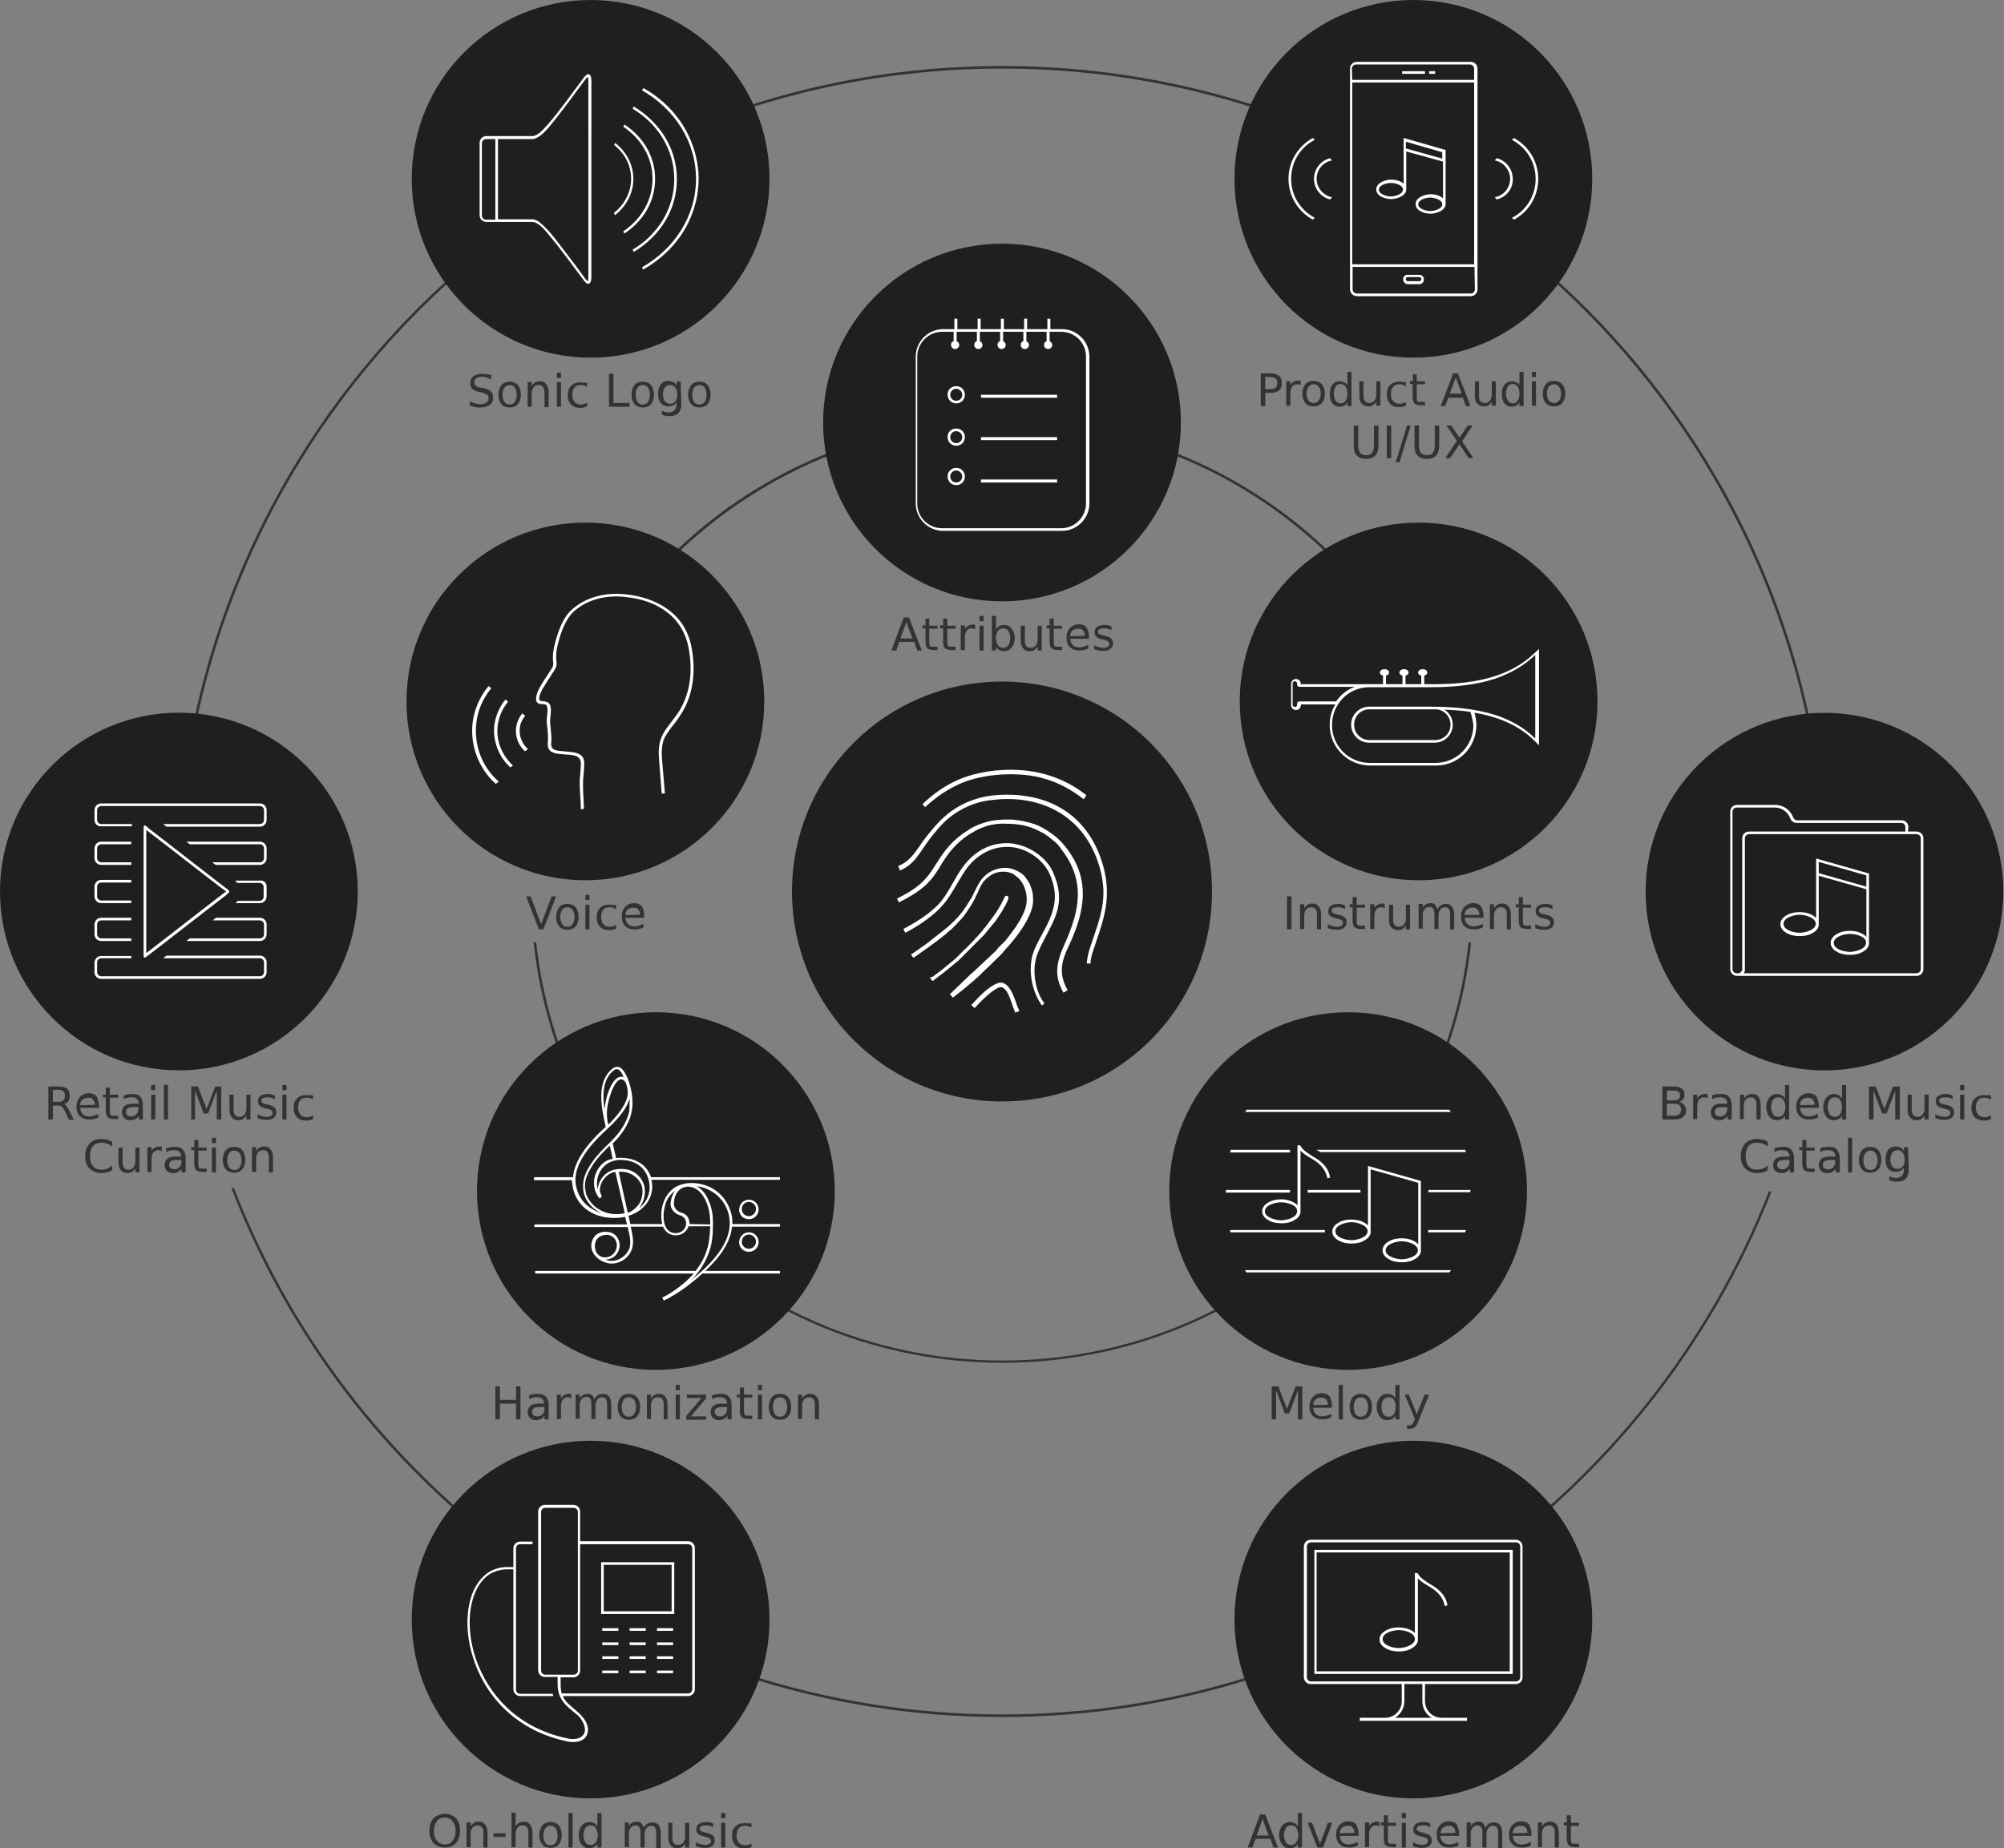 <?xml version="1.0" encoding="UTF-8"?>
<!-- Generator: Adobe Illustrator 26.5.0, SVG Export Plug-In . SVG Version: 6.00 Build 0)  -->
<svg xmlns="http://www.w3.org/2000/svg" xmlns:xlink="http://www.w3.org/1999/xlink" version="1.1" id="Lag_1" x="0px" y="0px" viewBox="0 0 534.4 493" style="enable-background:new 0 0 534.4 493;" xml:space="preserve">
<rect x="0" y="0" width="534.4" height="493" fill="#808080" stroke="none"/>
<style type="text/css">
	.st0{fill-rule:evenodd;clip-rule:evenodd;fill:#1F1F1F;}
	.st1{fill-rule:evenodd;clip-rule:evenodd;fill:#FEFEFE;}
	.st2{fill-rule:evenodd;clip-rule:evenodd;fill:#333333;}
	.st3{fill:#333333;}
	.st4{fill-rule:evenodd;clip-rule:evenodd;fill:#FFFFFF;}
</style>
<g id="Layer_x0020_1">
	<g id="_2050525888544">
		<path class="st0" d="M323.2,237.8c0-31-25.1-56-56-56c-31,0-56,25.1-56,56s25.1,56,56,56C298.2,293.8,323.2,268.8,323.2,237.8    L323.2,237.8z"></path>
		<path class="st1" d="M253.3,265.2l0.8,0.9l2.3-1.8c0.8-0.6,1.6-1.3,2.4-2c0.5-0.4,1-0.8,1.5-1.3c0.3-0.3,0.6-0.5,0.9-0.8l0.8-0.8    c0.2-0.2,0.4-0.3,0.5-0.5c0.8-0.8,1.7-1.5,2.4-2.3c0.8-0.8,1.7-1.6,2.5-2.5c0.2-0.2,0.2-0.3,0.4-0.5c0.9-1,1.8-2,2.6-3    c2.1-2.6,5.1-7,5.1-10.4c0-1.8-0.2-2.7-0.9-4.4c-0.3-0.6-1.2-2-1.7-2.4c-0.3-0.2-0.5-0.5-0.8-0.6c-0.3-0.2-0.7-0.5-1.1-0.6    c-1.7-0.9-3.6-0.9-5.5-0.3c-2,0.7-3.5,2-4.5,3.8c-0.5,0.8-0.9,1.8-1.4,2.7c-0.2,0.5-0.5,1.1-0.8,1.5c-0.8,1.3-1.6,2.6-2.5,3.7    c-1.1,1.4-2.3,2.5-3.5,3.6c-0.2,0.2-0.3,0.2-0.5,0.4c-1.4,1.2-3,2.3-4.4,3.5c-1.4,1.1-3,2.1-4.5,3.2c-0.2,0.1-0.3,0.2-0.5,0.3    l0.7,0.9c2.8-2,5.6-3.9,8.3-6.1c0.3-0.2,0.6-0.5,0.9-0.8c1.1-0.8,2-1.8,2.9-2.8c0.2-0.2,0.2-0.2,0.4-0.4c0.8-0.8,1.4-1.7,2-2.6    c0.6-0.9,1.2-1.8,1.7-2.8c0.2-0.4,0.4-0.8,0.5-1.1c0.4-0.6,0.6-1.3,0.9-1.9c0.4-0.8,0.8-1.6,1.4-2.2c1.5-1.5,2.9-2.3,5.1-2.3    c0.8,0,2,0.3,2.6,0.7c0.3,0.2,0.6,0.5,0.9,0.7c1.8,1.4,2.6,3.9,2.6,6.1c0,3.7-3.4,8-5.6,10.8c-0.1,0.2-0.2,0.2-0.4,0.4    c-0.2,0.2-0.3,0.4-0.5,0.5l-1.1,1.1c-0.2,0.2-0.2,0.3-0.4,0.5v0.1l-6.4,6c-0.2,0.1-0.3,0.2-0.4,0.3l-0.1,0.1L253.3,265.2    L253.3,265.2L253.3,265.2L253.3,265.2L253.3,265.2z M284.7,264.1c-2.5-4.4-1.7-7.7,0.5-12.2c4.3-9.3,5.6-17.9-1.3-26.3    c-1.7-2.1-3.6-3.5-5.9-4.8c-2.1-1.3-6.4-2.2-8.9-2.2c-2.3,0-4,0.1-6.2,0.7c-1.3,0.4-2.7,0.9-3.9,1.6c-3.8,2.3-6.1,4.5-8.5,8.2    c-1.6,2.4-2.6,4.4-4.8,6.4c-1.8,1.7-4.3,3.1-6.5,4.2l0.5,1c2.3-1.1,4.8-2.6,6.7-4.2c2.3-2,3.6-4.2,5.1-6.7c2.1-3.3,4.6-6,8.1-7.9    c2.3-1.4,5.1-2.2,7.8-2.2c3,0,5.7,0.2,8.5,1.4c1,0.5,2,0.9,2.9,1.5c0.8,0.5,1.4,1.1,2.2,1.7c0.8,0.6,1.5,1.4,2,2.2    c6.5,8.4,5,16.2,0.9,25.3c-2.1,4.7-3,8.3-0.3,13L284.7,264.1L284.7,264.1L284.7,264.1L284.7,264.1L284.7,264.1z M289.8,257h1    c0-1.7,0.8-3.6,1.3-5.2c2.5-7.2,4.2-12.7,2.2-20.4c-3.9-14.5-15.4-20.7-29.8-19.2c-4.3,0.5-8.7,2.3-12,5.1c-2.2,1.8-4,4-5.8,6.3    c-2.2,2.9-3.6,6-7.2,7.4l0.5,1.2c4-1.7,5.2-4.8,7.7-8.1c1.5-2,3.3-4.2,5.2-5.8c3.3-2.7,7.3-4.5,11.6-4.9    c13.6-1.7,25.1,4.7,28.8,18.2c2.2,7.9,0.2,12.8-2.3,20.2C290.4,253.5,289.9,255.3,289.8,257L289.8,257L289.8,257L289.8,257    L289.8,257z M278.5,267.7c-0.1-0.2-0.2-0.3-0.3-0.5c-2.4-3.5-3.1-9.2-1.4-13.1c1.4-3.5,3.6-6.7,4.8-10.1c1.4-4,0.9-7.5-0.8-11.4    c-2-4.4-7.4-7.7-12.3-7.7c-5.1,0-9.1,2.6-12,6.7c-2.3,3.2-3.7,7-6.4,9.8c-2.6,2.6-6,4.7-9.2,6.4l0.5,1c2.9-1.4,7-4.2,9.2-6.5    c2.7-2.7,4.5-6.6,6.6-9.8c2.5-3.9,6.8-6.7,11.5-6.6c4.5,0,9.2,3,11.1,7c1.6,3.5,2,6.7,0.8,10.4c-1.1,3.6-3.4,6.7-4.8,10.1    c-1.8,4.4-0.9,10.3,1.7,14.3c0.1,0.2,0.2,0.3,0.3,0.5L278.5,267.7L278.5,267.7L278.5,267.7L278.5,267.7L278.5,267.7z M259.9,268.9    c1.5-1.7,4.6-4.8,6.5-5.5c2.2-0.8,3.3,4.2,3.9,5.6c0.2,0.4,0.3,0.8,0.4,1.1l1.1-0.4c-0.1-0.3-0.2-0.7-0.4-1    c-0.8-2.1-2.2-7.7-5.5-6.4c-1.7,0.7-3.6,2.3-4.8,3.6c-0.7,0.7-1.4,1.4-2.1,2.2L259.9,268.9L259.9,268.9L259.9,268.9L259.9,268.9    L259.9,268.9z M248,260.8l0.7,0.9l1.4-1.1c1.9-1.4,3.7-2.9,5.5-4.4l6.9-6.9c1-1.3,2.1-2.5,3.1-3.8l1.2-1.8    c0.4-0.6,0.8-1.3,1.1-1.9c0.2-0.2,0.3-0.5,0.4-0.7c0.2-0.5,0.9-1.5,0.5-2c-0.2-0.2-0.5-0.2-0.7-0.1c-0.2,0.2-0.5,1-0.7,1.3    c-0.7,1.4-1.5,2.8-2.5,4.1l-2,2.7c-0.2,0.3-0.5,0.5-0.7,0.8v0.1l-1.5,1.7l0,0c-0.5,0.5-1,1.1-1.5,1.6c-0.7,0.7-1.3,1.4-2,2    c-0.2,0.1-0.2,0.2-0.3,0.3c-0.2,0.2-0.3,0.3-0.4,0.4l-0.8,0.8c-0.2,0.2-0.3,0.3-0.5,0.5c-0.2,0.1-0.2,0.2-0.4,0.4l-3.9,3.2    c-0.8,0.6-1.5,1.1-2.3,1.7C248.3,260.6,248.1,260.6,248,260.8L248,260.8L248,260.8L248,260.8L248,260.8z M289.7,212.1    c-3.3-2.6-7-4.5-11.1-5.6c-7-2-16.4-1.4-23.1,1.5c-3.6,1.6-6.7,3.8-9.5,6.5l0.7,0.8c2.7-2.5,5.8-4.7,9.2-6.2    c6.1-2.8,16.1-3.4,22.6-1.4c3.9,1.1,7.3,3,10.5,5.5L289.7,212.1L289.7,212.1L289.7,212.1L289.7,212.1L289.7,212.1z"></path>
	</g>
	<path class="st2" d="M267.2,112c66.3,0,120.7,51.3,125.4,116.5H392c-4.8-64.7-58.8-115.8-124.7-115.8   c-63.8,0-116.4,47.7-124.1,109.5h-0.7C150.1,160,203.1,112,267.2,112L267.2,112L267.2,112z M392.3,251.4   c-6.8,63.1-60.2,112.1-125,112.1c-64.9,0-118.2-49.1-125-112.1h0.7c6.8,62.7,59.9,111.5,124.3,111.5s117.6-48.8,124.3-111.5H392.3   L392.3,251.4L392.3,251.4z"></path>
	<path class="st2" d="M267.2,17.6c121.6,0,220.2,98.6,220.2,220.2c0,11.8-0.9,23.3-2.7,34.6H484c1.8-11.3,2.7-22.8,2.7-34.6   c0-121.2-98.3-219.5-219.5-219.5C146,18.3,47.7,116.5,47.7,237.8c0,14.1,1.3,27.9,3.9,41.3h-0.7c-2.5-13.4-3.9-27.2-3.9-41.3   C47,116.2,145.6,17.6,267.2,17.6L267.2,17.6L267.2,17.6z M472.4,317.8c-32,82-111.8,140.2-205.2,140.2   c-93.7,0-173.8-58.6-205.5-141.1h0.7C94.1,399,173.9,457.3,267.2,457.3c93,0,172.5-57.8,204.5-139.5H472.4L472.4,317.8L472.4,317.8   z"></path>
	<path class="st3" d="M17.1,294.5c0.3,0.1,0.5,0.3,0.7,0.6c0.2,0.3,0.5,0.7,0.7,1.2l1.2,2.4h-1.3l-1.1-2.3c-0.3-0.6-0.6-1-0.8-1.2   c-0.3-0.2-0.6-0.3-1.1-0.3h-1.3v3.7h-1.2v-8.8h2.7c1,0,1.8,0.2,2.3,0.6s0.7,1.1,0.7,1.9c0,0.6-0.1,1-0.4,1.4   C18,294.1,17.6,294.3,17.1,294.5L17.1,294.5L17.1,294.5z M72.8,308.7v4h-1.1v-4c0-0.6-0.1-1.1-0.4-1.4c-0.2-0.3-0.6-0.5-1.1-0.5   c-0.6,0-1.1,0.2-1.4,0.6s-0.5,0.9-0.5,1.5v3.7h-1.1V306h1.1v1c0.3-0.4,0.6-0.7,0.9-0.9c0.4-0.2,0.8-0.3,1.2-0.3   c0.8,0,1.3,0.2,1.7,0.7C72.6,307.1,72.8,307.8,72.8,308.7L72.8,308.7L72.8,308.7z M62.5,306.9c-0.6,0-1,0.2-1.4,0.7   c-0.3,0.5-0.5,1.1-0.5,1.9s0.2,1.4,0.5,1.9s0.8,0.7,1.4,0.7c0.6,0,1-0.2,1.4-0.7c0.3-0.5,0.5-1.1,0.5-1.9s-0.2-1.4-0.5-1.9   C63.5,307.1,63,306.9,62.5,306.9L62.5,306.9L62.5,306.9z M62.4,305.9c0.9,0,1.7,0.3,2.2,0.9s0.8,1.5,0.8,2.6s-0.3,1.9-0.8,2.5   s-1.3,0.9-2.2,0.9s-1.7-0.3-2.2-0.9s-0.8-1.5-0.8-2.5c0-1.1,0.3-1.9,0.8-2.6C60.8,306.2,61.5,305.9,62.4,305.9z M56.5,306.1h1.1   v6.6h-1.1V306.1z M56.5,303.5h1.1v1.4h-1.1V303.5z M52.9,304.2v1.9h2.2v0.8h-2.2v3.6c0,0.5,0.1,0.9,0.2,1c0.1,0.2,0.4,0.2,0.9,0.2   h1.1v0.9H54c-0.8,0-1.4-0.2-1.7-0.5s-0.5-0.9-0.5-1.7v-3.6H51V306h0.8v-1.9h1.1V304.2z M47.4,309.4c-0.9,0-1.5,0.1-1.8,0.3   c-0.3,0.2-0.5,0.5-0.5,1c0,0.4,0.1,0.7,0.4,0.9c0.3,0.2,0.6,0.3,1,0.3c0.6,0,1.1-0.2,1.4-0.6c0.4-0.4,0.5-1,0.5-1.7v-0.2   L47.4,309.4L47.4,309.4L47.4,309.4z M49.5,308.9v3.8h-1.1v-1c-0.2,0.4-0.6,0.7-0.9,0.9c-0.4,0.2-0.8,0.3-1.4,0.3   c-0.7,0-1.2-0.2-1.6-0.6c-0.4-0.4-0.6-0.9-0.6-1.5c0-0.7,0.3-1.3,0.7-1.7c0.5-0.4,1.2-0.6,2.2-0.6h1.5v-0.1c0-0.5-0.2-0.9-0.5-1.2   c-0.3-0.3-0.8-0.4-1.4-0.4c-0.4,0-0.7,0-1.1,0.1c-0.4,0.1-0.7,0.2-1,0.4v-1c0.4-0.2,0.8-0.3,1.2-0.3c0.4-0.1,0.7-0.1,1.1-0.1   c1,0,1.7,0.2,2.1,0.7C49.3,307.2,49.5,307.9,49.5,308.9L49.5,308.9z M43.2,307.1c-0.1-0.1-0.3-0.1-0.4-0.2c-0.1,0-0.3-0.1-0.5-0.1   c-0.6,0-1.1,0.2-1.4,0.6c-0.3,0.4-0.5,1-0.5,1.7v3.5h-1.1V306h1.1v1c0.2-0.4,0.5-0.7,0.9-0.9c0.4-0.2,0.8-0.3,1.3-0.3   c0.1,0,0.2,0,0.2,0c0.1,0,0.2,0,0.3,0L43.2,307.1L43.2,307.1L43.2,307.1z M31.6,310.1v-4h1.1v4c0,0.6,0.1,1.1,0.4,1.4   c0.2,0.3,0.6,0.5,1.1,0.5c0.6,0,1-0.2,1.4-0.6c0.3-0.4,0.5-0.9,0.5-1.5v-3.8h1.1v6.6h-1.1v-1c-0.3,0.4-0.6,0.7-0.9,0.9   c-0.3,0.2-0.8,0.3-1.2,0.3c-0.8,0-1.3-0.2-1.7-0.7C31.8,311.7,31.6,311,31.6,310.1L31.6,310.1z M29.9,304.6v1.3   c-0.4-0.4-0.8-0.7-1.3-0.8c-0.5-0.2-0.9-0.3-1.5-0.3c-1,0-1.8,0.3-2.3,0.9s-0.8,1.5-0.8,2.7s0.3,2.1,0.8,2.7s1.3,0.9,2.3,0.9   c0.5,0,1-0.1,1.5-0.3c0.5-0.2,0.9-0.5,1.3-0.8v1.2c-0.4,0.3-0.9,0.5-1.3,0.6c-0.5,0.1-1,0.2-1.5,0.2c-1.3,0-2.4-0.4-3.2-1.2   c-0.8-0.8-1.2-1.9-1.2-3.3s0.4-2.5,1.2-3.4c0.8-0.8,1.8-1.2,3.2-1.2c0.5,0,1,0.1,1.5,0.2S29.5,304.3,29.9,304.6L29.9,304.6   L29.9,304.6z M83.5,292.3v1c-0.3-0.2-0.6-0.3-0.9-0.4s-0.6-0.1-0.9-0.1c-0.7,0-1.3,0.2-1.6,0.7c-0.4,0.4-0.6,1.1-0.6,1.9   s0.2,1.4,0.6,1.9c0.4,0.4,0.9,0.7,1.6,0.7c0.3,0,0.6,0,0.9-0.1s0.6-0.2,0.9-0.4v1c-0.3,0.1-0.6,0.2-0.9,0.3c-0.3,0.1-0.7,0.1-1,0.1   c-1,0-1.8-0.3-2.4-0.9s-0.9-1.5-0.9-2.5c0-1.1,0.3-1.9,0.9-2.5s1.4-0.9,2.4-0.9c0.3,0,0.7,0,1,0.1C82.9,292,83.2,292.1,83.5,292.3   L83.5,292.3L83.5,292.3z M75.3,292h1.1v6.6h-1.1V292z M75.3,289.4h1.1v1.4h-1.1V289.4z M73.3,292.2v1c-0.3-0.2-0.6-0.3-1-0.4   c-0.3-0.1-0.7-0.1-1-0.1c-0.5,0-0.9,0.1-1.2,0.2c-0.3,0.2-0.4,0.4-0.4,0.7c0,0.3,0.1,0.4,0.3,0.6c0.2,0.1,0.6,0.3,1.2,0.4l0.4,0.1   c0.8,0.2,1.3,0.4,1.6,0.7c0.3,0.3,0.5,0.7,0.5,1.3c0,0.6-0.2,1.1-0.7,1.5s-1.2,0.5-2,0.5c-0.4,0-0.7,0-1.1-0.1s-0.8-0.2-1.2-0.3   v-1.1c0.4,0.2,0.8,0.4,1.2,0.5c0.4,0.1,0.8,0.2,1.2,0.2c0.5,0,0.9-0.1,1.2-0.3c0.3-0.2,0.4-0.4,0.4-0.7c0-0.3-0.1-0.5-0.3-0.7   c-0.2-0.2-0.6-0.3-1.3-0.5l-0.4-0.1c-0.7-0.1-1.2-0.4-1.5-0.7c-0.3-0.3-0.4-0.7-0.4-1.2c0-0.6,0.2-1.1,0.7-1.4   c0.4-0.3,1.1-0.5,1.9-0.5c0.4,0,0.8,0,1.1,0.1C72.6,292,73,292.1,73.3,292.2L73.3,292.2L73.3,292.2z M61.2,296v-4h1.1v4   c0,0.6,0.1,1.1,0.4,1.4c0.2,0.3,0.6,0.5,1.1,0.5c0.6,0,1-0.2,1.4-0.6c0.3-0.4,0.5-0.9,0.5-1.5V292h1.1v6.6h-1.1v-1   c-0.3,0.4-0.6,0.7-0.9,0.9c-0.3,0.2-0.8,0.3-1.2,0.3c-0.8,0-1.3-0.2-1.7-0.7C61.4,297.6,61.2,296.9,61.2,296L61.2,296z M51,289.8   h1.8l2.3,6l2.3-6H59v8.8h-1.2v-7.7l-2.3,6.1h-1.2l-2.3-6.1v7.7h-1V289.8z M43.7,289.4h1.1v9.2h-1.1V289.4z M40.3,292h1.1v6.6h-1.1   V292z M40.3,289.4h1.1v1.4h-1.1V289.4z M35.9,295.3c-0.9,0-1.5,0.1-1.8,0.3c-0.3,0.2-0.5,0.5-0.5,1c0,0.4,0.1,0.7,0.4,0.9   c0.3,0.2,0.6,0.3,1,0.3c0.6,0,1.1-0.2,1.4-0.6c0.4-0.4,0.5-1,0.5-1.7v-0.2L35.9,295.3L35.9,295.3L35.9,295.3z M38.1,294.8v3.8H37   v-1c-0.2,0.4-0.6,0.7-0.9,0.9c-0.4,0.2-0.8,0.3-1.4,0.3c-0.7,0-1.2-0.2-1.6-0.6c-0.4-0.4-0.6-0.9-0.6-1.5c0-0.7,0.3-1.3,0.7-1.7   c0.5-0.4,1.2-0.6,2.2-0.6H37v-0.1c0-0.5-0.2-0.9-0.5-1.2s-0.8-0.4-1.4-0.4c-0.4,0-0.7,0-1.1,0.1c-0.4,0.1-0.7,0.2-1,0.4v-1   c0.4-0.2,0.8-0.3,1.2-0.3c0.4-0.1,0.7-0.1,1.1-0.1c1,0,1.7,0.2,2.1,0.7C37.9,293.1,38.1,293.8,38.1,294.8L38.1,294.8z M29.3,290.1   v1.9h2.2v0.8h-2.2v3.6c0,0.5,0.1,0.9,0.2,1c0.1,0.2,0.4,0.2,0.9,0.2h1.1v0.9h-1.1c-0.8,0-1.4-0.2-1.7-0.5c-0.3-0.3-0.5-0.9-0.5-1.7   v-3.6h-0.8V292h0.8v-1.9H29.3L29.3,290.1z M26.4,295v0.5h-5c0,0.7,0.3,1.3,0.7,1.7c0.4,0.4,1,0.6,1.7,0.6c0.4,0,0.8-0.1,1.2-0.2   c0.4-0.1,0.8-0.3,1.2-0.5v1c-0.4,0.2-0.8,0.3-1.2,0.4c-0.4,0.1-0.8,0.1-1.2,0.1c-1.1,0-1.9-0.3-2.5-0.9s-0.9-1.4-0.9-2.5   s0.3-1.9,0.9-2.6c0.6-0.6,1.4-1,2.4-1c0.9,0,1.6,0.3,2.1,0.9C26.1,293.3,26.4,294.1,26.4,295L26.4,295L26.4,295z M25.3,294.7   c0-0.6-0.2-1.1-0.5-1.4c-0.3-0.4-0.8-0.5-1.3-0.5c-0.6,0-1.1,0.2-1.5,0.5s-0.6,0.8-0.6,1.5L25.3,294.7z M14.1,290.8v3.1h1.5   c0.6,0,1-0.1,1.3-0.4s0.4-0.7,0.4-1.2s-0.1-0.9-0.4-1.2c-0.3-0.3-0.7-0.4-1.3-0.4h-1.5V290.8z"></path>
	<path class="st3" d="M337.4,100.5v3.3h1.5c0.5,0,1-0.1,1.3-0.4s0.4-0.7,0.4-1.2s-0.1-0.9-0.4-1.2c-0.3-0.3-0.7-0.4-1.3-0.4   L337.4,100.5L337.4,100.5L337.4,100.5z M385.7,113.5h1.3l2.2,3.2l2.2-3.2h1.3l-2.8,4.2l3,4.5h-1.3l-2.4-3.7l-2.5,3.7h-1.3l3.1-4.6   L385.7,113.5z M377.2,113.5h1.2v5.3c0,0.9,0.2,1.6,0.5,2s0.9,0.6,1.6,0.6c0.8,0,1.3-0.2,1.6-0.6c0.3-0.4,0.5-1.1,0.5-2v-5.3h1.2   v5.4c0,1.1-0.3,2-0.8,2.6c-0.6,0.6-1.4,0.9-2.5,0.9s-1.9-0.3-2.5-0.9s-0.8-1.4-0.8-2.6L377.2,113.5L377.2,113.5L377.2,113.5z    M375.2,113.5h1l-3,9.8h-1L375.2,113.5L375.2,113.5z M369.8,113.5h1.2v8.7h-1.2V113.5z M361,113.5h1.2v5.3c0,0.9,0.2,1.6,0.5,2   s0.9,0.6,1.6,0.6c0.8,0,1.3-0.2,1.6-0.6c0.3-0.4,0.5-1.1,0.5-2v-5.3h1.2v5.4c0,1.1-0.3,2-0.8,2.6c-0.6,0.6-1.4,0.9-2.5,0.9   s-1.9-0.3-2.5-0.9s-0.8-1.4-0.8-2.6L361,113.5L361,113.5L361,113.5z M414.4,102.5c-0.6,0-1,0.2-1.4,0.7c-0.3,0.4-0.5,1.1-0.5,1.8   s0.2,1.4,0.5,1.8s0.8,0.7,1.4,0.7s1-0.2,1.4-0.7c0.3-0.5,0.5-1.1,0.5-1.8c0-0.8-0.2-1.4-0.5-1.8   C415.4,102.7,414.9,102.5,414.4,102.5L414.4,102.5L414.4,102.5z M414.4,101.6c0.9,0,1.7,0.3,2.2,0.9s0.8,1.4,0.8,2.5   s-0.3,1.9-0.8,2.5s-1.3,0.9-2.2,0.9c-0.9,0-1.7-0.3-2.2-0.9s-0.8-1.4-0.8-2.5s0.3-1.9,0.8-2.5C412.7,101.9,413.4,101.6,414.4,101.6   z M408.5,101.7h1.1v6.5h-1.1V101.7z M408.5,99.2h1.1v1.4h-1.1V99.2z M405.2,102.7v-3.5h1.1v9.1h-1.1v-1c-0.2,0.4-0.5,0.7-0.9,0.9   c-0.3,0.2-0.8,0.3-1.2,0.3c-0.8,0-1.4-0.3-1.9-0.9s-0.7-1.5-0.7-2.5s0.2-1.9,0.7-2.5s1.1-0.9,1.9-0.9c0.5,0,0.9,0.1,1.2,0.3   C404.7,102.1,405,102.3,405.2,102.7L405.2,102.7L405.2,102.7z M401.6,105c0,0.8,0.2,1.4,0.5,1.9c0.3,0.4,0.8,0.7,1.3,0.7   s1-0.2,1.3-0.7c0.3-0.4,0.5-1.1,0.5-1.9s-0.2-1.4-0.5-1.9c-0.3-0.4-0.8-0.7-1.3-0.7s-1,0.2-1.3,0.7   C401.8,103.6,401.6,104.2,401.6,105z M393.3,105.7v-4h1.1v3.9c0,0.6,0.1,1.1,0.4,1.4c0.2,0.3,0.6,0.5,1.1,0.5c0.6,0,1-0.2,1.4-0.6   c0.3-0.4,0.5-0.9,0.5-1.5v-3.7h1.1v6.5h-1.1v-1c-0.3,0.4-0.6,0.7-0.9,0.9c-0.3,0.2-0.7,0.3-1.2,0.3c-0.7,0-1.3-0.2-1.7-0.7   C393.5,107.3,393.3,106.6,393.3,105.7L393.3,105.7z M388.2,100.7l-1.6,4.3h3.2L388.2,100.7z M387.5,99.6h1.3l3.3,8.7h-1.2l-0.8-2.2   h-3.9l-0.8,2.2h-1.2L387.5,99.6L387.5,99.6z M377.8,99.9v1.8h2.2v0.8h-2.2v3.5c0,0.5,0.1,0.9,0.2,1c0.1,0.2,0.4,0.2,0.9,0.2h1.1   v0.9h-1.1c-0.8,0-1.4-0.2-1.7-0.5c-0.3-0.3-0.5-0.9-0.5-1.7v-3.5H376v-0.8h0.8v-1.8L377.8,99.9L377.8,99.9z M374.9,102v1   c-0.3-0.2-0.6-0.3-0.9-0.4s-0.6-0.1-0.9-0.1c-0.7,0-1.2,0.2-1.6,0.7c-0.4,0.4-0.6,1.1-0.6,1.9s0.2,1.4,0.6,1.9   c0.4,0.4,0.9,0.7,1.6,0.7c0.3,0,0.6,0,0.9-0.1s0.6-0.2,0.9-0.4v1c-0.3,0.1-0.6,0.2-0.9,0.3c-0.3,0.1-0.7,0.1-1,0.1   c-1,0-1.8-0.3-2.3-0.9c-0.6-0.6-0.9-1.4-0.9-2.5s0.3-1.9,0.9-2.5s1.4-0.9,2.4-0.9c0.3,0,0.7,0,1,0.1   C374.3,101.8,374.6,101.9,374.9,102L374.9,102z M362.5,105.7v-4h1.1v3.9c0,0.6,0.1,1.1,0.4,1.4c0.2,0.3,0.6,0.5,1.1,0.5   c0.6,0,1-0.2,1.4-0.6c0.3-0.4,0.5-0.9,0.5-1.5v-3.7h1.1v6.5H367v-1c-0.3,0.4-0.6,0.7-0.9,0.9c-0.3,0.2-0.7,0.3-1.2,0.3   c-0.7,0-1.3-0.2-1.7-0.7C362.7,107.3,362.5,106.6,362.5,105.7L362.5,105.7z M359.3,102.7v-3.5h1.1v9.1h-1.1v-1   c-0.2,0.4-0.5,0.7-0.9,0.9c-0.3,0.2-0.8,0.3-1.2,0.3c-0.8,0-1.4-0.3-1.9-0.9s-0.7-1.5-0.7-2.5s0.2-1.9,0.7-2.5s1.1-0.9,1.9-0.9   c0.5,0,0.9,0.1,1.2,0.3C358.8,102.1,359.1,102.3,359.3,102.7L359.3,102.7L359.3,102.7z M355.7,105c0,0.8,0.2,1.4,0.5,1.9   c0.3,0.4,0.8,0.7,1.3,0.7s1-0.2,1.3-0.7c0.3-0.4,0.5-1.1,0.5-1.9s-0.2-1.4-0.5-1.9c-0.3-0.4-0.8-0.7-1.3-0.7s-1,0.2-1.3,0.7   C355.9,103.6,355.7,104.2,355.7,105z M350.3,102.5c-0.6,0-1,0.2-1.4,0.7c-0.3,0.4-0.5,1.1-0.5,1.8s0.2,1.4,0.5,1.8s0.8,0.7,1.4,0.7   s1-0.2,1.4-0.7c0.3-0.5,0.5-1.1,0.5-1.8c0-0.8-0.2-1.4-0.5-1.8C351.3,102.7,350.9,102.5,350.3,102.5L350.3,102.5L350.3,102.5z    M350.3,101.6c0.9,0,1.7,0.3,2.2,0.9s0.8,1.4,0.8,2.5s-0.3,1.9-0.8,2.5s-1.3,0.9-2.2,0.9c-0.9,0-1.7-0.3-2.2-0.9s-0.8-1.4-0.8-2.5   s0.3-1.9,0.8-2.5C348.6,101.9,349.3,101.6,350.3,101.6z M346.9,102.7c-0.1-0.1-0.3-0.1-0.4-0.2c-0.1,0-0.3,0-0.5,0   c-0.6,0-1.1,0.2-1.4,0.6s-0.5,1-0.5,1.7v3.4H343v-6.5h1.1v1c0.2-0.4,0.5-0.7,0.9-0.9c0.4-0.2,0.8-0.3,1.3-0.3c0.1,0,0.2,0,0.2,0   c0.1,0,0.2,0,0.3,0L346.9,102.7L346.9,102.7L346.9,102.7z M336.2,99.6h2.7c1,0,1.7,0.2,2.2,0.7c0.5,0.4,0.7,1.1,0.7,1.9   c0,0.9-0.2,1.5-0.7,1.9s-1.2,0.7-2.2,0.7h-1.5v3.5h-1.2V99.6L336.2,99.6L336.2,99.6z"></path>
	<path class="st3" d="M118.6,484.8c-0.9,0-1.6,0.3-2.1,1c-0.5,0.6-0.8,1.5-0.8,2.6s0.3,2,0.8,2.6s1.2,1,2.1,1s1.6-0.3,2.1-1   c0.5-0.6,0.8-1.5,0.8-2.6s-0.3-2-0.8-2.6C120.1,485.1,119.5,484.8,118.6,484.8z M200.4,486.5v1c-0.3-0.2-0.6-0.3-0.9-0.4   c-0.3-0.1-0.6-0.1-0.9-0.1c-0.7,0-1.3,0.2-1.6,0.7c-0.4,0.4-0.6,1.1-0.6,1.9s0.2,1.4,0.6,1.9c0.4,0.4,0.9,0.7,1.6,0.7   c0.3,0,0.6,0,0.9-0.1c0.3-0.1,0.6-0.2,0.9-0.4v1c-0.3,0.1-0.6,0.2-0.9,0.3c-0.3,0.1-0.7,0.1-1,0.1c-1,0-1.8-0.3-2.4-0.9   c-0.6-0.6-0.9-1.5-0.9-2.5c0-1.1,0.3-1.9,0.9-2.5c0.6-0.6,1.4-0.9,2.4-0.9c0.3,0,0.7,0,1,0.1C199.8,486.2,200.1,486.3,200.4,486.5   L200.4,486.5L200.4,486.5z M192.3,486.2h1.1v6.6h-1.1V486.2z M192.3,483.6h1.1v1.4h-1.1V483.6z M190.2,486.4v1   c-0.3-0.2-0.6-0.3-1-0.4c-0.3-0.1-0.7-0.1-1-0.1c-0.5,0-0.9,0.1-1.2,0.2c-0.3,0.2-0.4,0.4-0.4,0.7c0,0.3,0.1,0.4,0.3,0.6   c0.2,0.1,0.6,0.3,1.2,0.4l0.4,0.1c0.8,0.2,1.3,0.4,1.6,0.7c0.3,0.3,0.5,0.7,0.5,1.3c0,0.6-0.2,1.1-0.7,1.5s-1.2,0.5-2,0.5   c-0.4,0-0.7,0-1.1-0.1c-0.4-0.1-0.8-0.2-1.2-0.3v-1.1c0.4,0.2,0.8,0.4,1.2,0.5s0.8,0.2,1.2,0.2c0.5,0,0.9-0.1,1.2-0.3   c0.3-0.2,0.4-0.4,0.4-0.7c0-0.3-0.1-0.5-0.3-0.7s-0.6-0.3-1.3-0.5l-0.4-0.1c-0.7-0.1-1.2-0.4-1.5-0.7c-0.3-0.3-0.4-0.7-0.4-1.2   c0-0.6,0.2-1.1,0.7-1.4c0.4-0.3,1.1-0.5,1.9-0.5c0.4,0,0.8,0,1.1,0.1C189.6,486.2,189.9,486.3,190.2,486.4L190.2,486.4L190.2,486.4   z M178.2,490.2v-4h1.1v4c0,0.6,0.1,1.1,0.4,1.4c0.2,0.3,0.6,0.5,1.1,0.5c0.6,0,1-0.2,1.4-0.6c0.3-0.4,0.5-0.9,0.5-1.5v-3.8h1.1v6.6   h-1.1v-1c-0.3,0.4-0.6,0.7-0.9,0.9c-0.3,0.2-0.8,0.3-1.2,0.3c-0.8,0-1.3-0.2-1.7-0.7C178.4,491.8,178.2,491.1,178.2,490.2   L178.2,490.2z M171.7,487.5c0.3-0.5,0.6-0.8,1-1.1c0.4-0.2,0.8-0.3,1.3-0.3c0.7,0,1.2,0.2,1.6,0.7c0.4,0.5,0.6,1.2,0.6,2.1v4H175   v-4c0-0.6-0.1-1.1-0.3-1.4s-0.6-0.5-1-0.5c-0.6,0-1,0.2-1.3,0.6s-0.5,0.9-0.5,1.5v3.7h-1.1v-4c0-0.6-0.1-1.1-0.3-1.4   s-0.6-0.5-1-0.5c-0.6,0-1,0.2-1.3,0.6s-0.5,0.9-0.5,1.5v3.7h-1.1v-6.6h1.1v1c0.2-0.4,0.5-0.7,0.9-0.9c0.3-0.2,0.8-0.3,1.2-0.3   c0.5,0,0.9,0.1,1.2,0.4C171.2,486.7,171.5,487,171.7,487.5L171.7,487.5L171.7,487.5z M159.3,487.2v-3.6h1.1v9.2h-1.1v-1   c-0.2,0.4-0.5,0.7-0.9,0.9c-0.3,0.2-0.8,0.3-1.3,0.3c-0.8,0-1.5-0.3-2-1c-0.5-0.6-0.8-1.5-0.8-2.5s0.3-1.9,0.8-2.5s1.2-1,2-1   c0.5,0,0.9,0.1,1.3,0.3C158.8,486.5,159.1,486.8,159.3,487.2L159.3,487.2z M155.6,489.5c0,0.8,0.2,1.4,0.5,1.9s0.8,0.7,1.4,0.7   c0.6,0,1-0.2,1.4-0.7c0.3-0.5,0.5-1.1,0.5-1.9s-0.2-1.4-0.5-1.9s-0.8-0.7-1.4-0.7c-0.6,0-1,0.2-1.4,0.7   C155.8,488.1,155.6,488.7,155.6,489.5z M151.6,483.6h1.1v9.2h-1.1V483.6z M146.8,487c-0.6,0-1,0.2-1.4,0.7   c-0.3,0.5-0.5,1.1-0.5,1.9s0.2,1.4,0.5,1.9s0.8,0.7,1.4,0.7c0.6,0,1-0.2,1.4-0.7c0.3-0.5,0.5-1.1,0.5-1.9s-0.2-1.4-0.5-1.9   C147.8,487.2,147.3,487,146.8,487L146.8,487L146.8,487z M146.8,486c0.9,0,1.7,0.3,2.2,0.9s0.8,1.5,0.8,2.6s-0.3,1.9-0.8,2.5   s-1.3,0.9-2.2,0.9s-1.7-0.3-2.2-0.9s-0.8-1.5-0.8-2.5c0-1.1,0.3-1.9,0.8-2.6C145.1,486.4,145.8,486,146.8,486z M142,488.8v4h-1.1   v-4c0-0.6-0.1-1.1-0.4-1.4c-0.2-0.3-0.6-0.5-1.1-0.5c-0.6,0-1.1,0.2-1.4,0.6c-0.3,0.4-0.5,0.9-0.5,1.5v3.7h-1.1v-9.2h1.1v3.6   c0.3-0.4,0.6-0.7,0.9-0.9c0.4-0.2,0.8-0.3,1.2-0.3c0.8,0,1.3,0.2,1.7,0.7C141.8,487.2,142,487.9,142,488.8L142,488.8L142,488.8z    M131.6,489h3.2v1h-3.2V489z M130,488.8v4h-1.1v-4c0-0.6-0.1-1.1-0.4-1.4c-0.2-0.3-0.6-0.5-1.1-0.5c-0.6,0-1.1,0.2-1.4,0.6   s-0.5,0.9-0.5,1.5v3.7h-1.1v-6.6h1.1v1c0.3-0.4,0.6-0.7,0.9-0.9c0.4-0.2,0.8-0.3,1.2-0.3c0.8,0,1.3,0.2,1.7,0.7   C129.8,487.2,130,487.9,130,488.8L130,488.8L130,488.8z M118.6,483.8c1.2,0,2.2,0.4,3,1.2c0.7,0.8,1.1,1.9,1.1,3.3   s-0.4,2.5-1.1,3.3s-1.7,1.2-3,1.2c-1.2,0-2.2-0.4-3-1.2c-0.7-0.8-1.1-1.9-1.1-3.3s0.4-2.5,1.1-3.3   C116.4,484.3,117.4,483.8,118.6,483.8z"></path>
	<path class="st3" d="M444.5,294.4v3.2h1.9c0.6,0,1.1-0.1,1.4-0.4s0.5-0.7,0.5-1.2c0-0.6-0.2-1-0.5-1.2c-0.3-0.3-0.8-0.4-1.4-0.4   H444.5z M507.9,309.3c0-0.8-0.2-1.4-0.5-1.8s-0.8-0.7-1.4-0.7s-1,0.2-1.4,0.7c-0.3,0.4-0.5,1-0.5,1.8s0.2,1.4,0.5,1.8   s0.8,0.7,1.4,0.7s1-0.2,1.4-0.7C507.8,310.7,507.9,310.1,507.9,309.3z M509,311.9c0,1.1-0.3,2-0.8,2.5s-1.3,0.8-2.3,0.8   c-0.4,0-0.7,0-1.1-0.1c-0.3-0.1-0.7-0.1-1-0.3v-1.1c0.3,0.2,0.6,0.3,0.9,0.4s0.6,0.1,0.9,0.1c0.7,0,1.2-0.2,1.6-0.6   s0.5-0.9,0.5-1.7v-0.5c-0.2,0.4-0.5,0.7-0.9,0.9c-0.4,0.2-0.8,0.3-1.3,0.3c-0.8,0-1.5-0.3-2-0.9s-0.7-1.4-0.7-2.5   c0-1,0.2-1.8,0.7-2.5c0.5-0.6,1.2-0.9,2-0.9c0.5,0,0.9,0.1,1.3,0.3c0.4,0.2,0.6,0.5,0.9,0.9v-1h1.1L509,311.9L509,311.9L509,311.9z    M498.8,306.9c-0.6,0-1,0.2-1.4,0.7c-0.3,0.5-0.5,1.1-0.5,1.9s0.2,1.4,0.5,1.9s0.8,0.7,1.4,0.7s1-0.2,1.4-0.7   c0.3-0.5,0.5-1.1,0.5-1.9s-0.2-1.4-0.5-1.9C499.8,307.1,499.3,306.9,498.8,306.9L498.8,306.9L498.8,306.9z M498.7,305.9   c0.9,0,1.7,0.3,2.2,0.9s0.8,1.5,0.8,2.6s-0.3,1.9-0.8,2.5s-1.3,0.9-2.2,0.9c-0.9,0-1.7-0.3-2.2-0.9s-0.8-1.5-0.8-2.5   c0-1.1,0.3-1.9,0.8-2.6C497.1,306.2,497.8,305.9,498.7,305.9z M492.8,303.5h1.1v9.2h-1.1V303.5z M488.4,309.4   c-0.9,0-1.5,0.1-1.8,0.3c-0.3,0.2-0.5,0.5-0.5,1c0,0.4,0.1,0.7,0.4,0.9c0.3,0.2,0.6,0.3,1,0.3c0.6,0,1.1-0.2,1.4-0.6   c0.4-0.4,0.5-1,0.5-1.7v-0.2L488.4,309.4L488.4,309.4L488.4,309.4z M490.6,308.9v3.8h-1.1v-1c-0.2,0.4-0.6,0.7-0.9,0.9   c-0.4,0.2-0.8,0.3-1.4,0.3c-0.7,0-1.2-0.2-1.6-0.6s-0.6-0.9-0.6-1.5c0-0.7,0.3-1.3,0.7-1.7c0.5-0.4,1.2-0.6,2.2-0.6h1.5v-0.1   c0-0.5-0.2-0.9-0.5-1.2c-0.3-0.3-0.8-0.4-1.4-0.4c-0.4,0-0.7,0-1.1,0.1s-0.7,0.2-1,0.4v-1c0.4-0.2,0.8-0.3,1.2-0.3   c0.4-0.1,0.7-0.1,1.1-0.1c1,0,1.7,0.2,2.1,0.7C490.3,307.2,490.6,307.9,490.6,308.9L490.6,308.9z M481.7,304.2v1.9h2.2v0.8h-2.2   v3.6c0,0.5,0.1,0.9,0.2,1c0.1,0.2,0.4,0.2,0.9,0.2h1.1v0.9h-1.1c-0.8,0-1.4-0.2-1.7-0.5c-0.3-0.3-0.5-0.9-0.5-1.7v-3.6h-0.8V306   h0.8v-1.9h1.1V304.2z M476.2,309.4c-0.9,0-1.5,0.1-1.8,0.3c-0.3,0.2-0.5,0.5-0.5,1c0,0.4,0.1,0.7,0.4,0.9c0.3,0.2,0.6,0.3,1,0.3   c0.6,0,1.1-0.2,1.4-0.6c0.4-0.4,0.5-1,0.5-1.7v-0.2L476.2,309.4L476.2,309.4L476.2,309.4z M478.4,308.9v3.8h-1.1v-1   c-0.2,0.4-0.6,0.7-0.9,0.9c-0.4,0.2-0.8,0.3-1.4,0.3c-0.7,0-1.2-0.2-1.6-0.6s-0.6-0.9-0.6-1.5c0-0.7,0.3-1.3,0.7-1.7   c0.5-0.4,1.2-0.6,2.2-0.6h1.5v-0.1c0-0.5-0.2-0.9-0.5-1.2c-0.3-0.3-0.8-0.4-1.4-0.4c-0.4,0-0.7,0-1.1,0.1s-0.7,0.2-1,0.4v-1   c0.4-0.2,0.8-0.3,1.2-0.3c0.4-0.1,0.7-0.1,1.1-0.1c1,0,1.7,0.2,2.1,0.7C478.2,307.2,478.4,307.9,478.4,308.9L478.4,308.9z    M471.4,304.6v1.3c-0.4-0.4-0.8-0.7-1.3-0.8c-0.5-0.2-0.9-0.3-1.5-0.3c-1,0-1.8,0.3-2.3,0.9s-0.8,1.5-0.8,2.7s0.3,2.1,0.8,2.7   s1.3,0.9,2.3,0.9c0.5,0,1-0.1,1.5-0.3c0.5-0.2,0.9-0.5,1.3-0.8v1.2c-0.4,0.3-0.9,0.5-1.3,0.6c-0.5,0.1-1,0.2-1.5,0.2   c-1.3,0-2.4-0.4-3.2-1.2c-0.8-0.8-1.2-1.9-1.2-3.3s0.4-2.5,1.2-3.4c0.8-0.8,1.8-1.2,3.2-1.2c0.5,0,1,0.1,1.5,0.2   S471,304.3,471.4,304.6L471.4,304.6L471.4,304.6z M530.9,292.3v1c-0.3-0.2-0.6-0.3-0.9-0.4c-0.3-0.1-0.6-0.1-0.9-0.1   c-0.7,0-1.3,0.2-1.6,0.7c-0.4,0.4-0.6,1.1-0.6,1.9s0.2,1.4,0.6,1.9c0.4,0.4,0.9,0.7,1.6,0.7c0.3,0,0.6,0,0.9-0.1   c0.3-0.1,0.6-0.2,0.9-0.4v1c-0.3,0.1-0.6,0.2-0.9,0.3c-0.3,0.1-0.7,0.1-1,0.1c-1,0-1.8-0.3-2.4-0.9c-0.6-0.6-0.9-1.5-0.9-2.5   c0-1.1,0.3-1.9,0.9-2.5c0.6-0.6,1.4-0.9,2.4-0.9c0.3,0,0.7,0,1,0.1C530.3,292,530.6,292.1,530.9,292.3L530.9,292.3L530.9,292.3z    M522.7,292h1.1v6.6h-1.1V292z M522.7,289.4h1.1v1.4h-1.1V289.4z M520.7,292.2v1c-0.3-0.2-0.6-0.3-1-0.4c-0.3-0.1-0.7-0.1-1-0.1   c-0.5,0-0.9,0.1-1.2,0.2c-0.3,0.2-0.4,0.4-0.4,0.7c0,0.3,0.1,0.4,0.3,0.6c0.2,0.1,0.6,0.3,1.2,0.4l0.4,0.1c0.8,0.2,1.3,0.4,1.6,0.7   c0.3,0.3,0.5,0.7,0.5,1.3c0,0.6-0.2,1.1-0.7,1.5s-1.2,0.5-2,0.5c-0.4,0-0.7,0-1.1-0.1c-0.4-0.1-0.8-0.2-1.2-0.3v-1.1   c0.4,0.2,0.8,0.4,1.2,0.5s0.8,0.2,1.2,0.2c0.5,0,0.9-0.1,1.2-0.3c0.3-0.2,0.4-0.4,0.4-0.7c0-0.3-0.1-0.5-0.3-0.7s-0.6-0.3-1.3-0.5   l-0.4-0.1c-0.7-0.1-1.2-0.4-1.5-0.7c-0.3-0.3-0.4-0.7-0.4-1.2c0-0.6,0.2-1.1,0.7-1.4c0.4-0.3,1.1-0.5,1.9-0.5c0.4,0,0.8,0,1.1,0.1   C520,292,520.4,292.1,520.7,292.2L520.7,292.2L520.7,292.2z M508.7,296v-4h1.1v4c0,0.6,0.1,1.1,0.4,1.4c0.2,0.3,0.6,0.5,1.1,0.5   c0.6,0,1-0.2,1.4-0.6c0.3-0.4,0.5-0.9,0.5-1.5V292h1.1v6.6h-1.1v-1c-0.3,0.4-0.6,0.7-0.9,0.9c-0.3,0.2-0.8,0.3-1.2,0.3   c-0.8,0-1.3-0.2-1.7-0.7C508.9,297.6,508.7,296.9,508.7,296L508.7,296L508.7,296z M498.4,289.8h1.8l2.3,6l2.3-6h1.8v8.8h-1.2v-7.7   l-2.3,6.1h-1.2l-2.3-6.1v7.7h-1.2L498.4,289.8L498.4,289.8z M491.2,293v-3.6h1.1v9.2h-1.1v-1c-0.2,0.4-0.5,0.7-0.9,0.9   c-0.3,0.2-0.8,0.3-1.3,0.3c-0.8,0-1.5-0.3-2-1c-0.5-0.6-0.8-1.5-0.8-2.5s0.3-1.9,0.8-2.5s1.2-1,2-1c0.5,0,0.9,0.1,1.3,0.3   C490.6,292.3,490.9,292.6,491.2,293L491.2,293z M487.4,295.3c0,0.8,0.2,1.4,0.5,1.9s0.8,0.7,1.4,0.7s1-0.2,1.4-0.7   c0.3-0.5,0.5-1.1,0.5-1.9s-0.2-1.4-0.5-1.9s-0.8-0.7-1.4-0.7s-1,0.2-1.4,0.7C487.6,293.9,487.4,294.5,487.4,295.3z M485,295v0.5h-5   c0,0.7,0.3,1.3,0.7,1.7c0.4,0.4,1,0.6,1.7,0.6c0.4,0,0.8-0.1,1.2-0.2c0.4-0.1,0.8-0.3,1.2-0.5v1c-0.4,0.2-0.8,0.3-1.2,0.4   c-0.4,0.1-0.8,0.1-1.2,0.1c-1.1,0-1.9-0.3-2.5-0.9s-0.9-1.4-0.9-2.5s0.3-1.9,0.9-2.6c0.6-0.6,1.4-1,2.4-1c0.9,0,1.6,0.3,2.1,0.9   C484.8,293.3,485,294.1,485,295L485,295L485,295z M483.9,294.7c0-0.6-0.2-1.1-0.5-1.4c-0.3-0.4-0.8-0.5-1.3-0.5   c-0.6,0-1.1,0.2-1.5,0.5s-0.6,0.8-0.6,1.5L483.9,294.7L483.9,294.7z M476,293v-3.6h1.1v9.2H476v-1c-0.2,0.4-0.5,0.7-0.9,0.9   c-0.3,0.2-0.8,0.3-1.3,0.3c-0.8,0-1.5-0.3-2-1c-0.5-0.6-0.8-1.5-0.8-2.5s0.3-1.9,0.8-2.5s1.2-1,2-1c0.5,0,0.9,0.1,1.3,0.3   C475.5,292.3,475.8,292.6,476,293L476,293z M472.3,295.3c0,0.8,0.2,1.4,0.5,1.9s0.8,0.7,1.4,0.7s1-0.2,1.4-0.7   c0.3-0.5,0.5-1.1,0.5-1.9s-0.2-1.4-0.5-1.9s-0.8-0.7-1.4-0.7s-1,0.2-1.4,0.7C472.5,293.9,472.3,294.5,472.3,295.3z M469.5,294.6v4   h-1.1v-4c0-0.6-0.1-1.1-0.4-1.4c-0.2-0.3-0.6-0.5-1.1-0.5c-0.6,0-1.1,0.2-1.4,0.6s-0.5,0.9-0.5,1.5v3.7h-1V292h1.1v1   c0.3-0.4,0.6-0.7,0.9-0.9c0.4-0.2,0.8-0.3,1.2-0.3c0.8,0,1.3,0.2,1.7,0.7C469.3,293,469.5,293.7,469.5,294.6L469.5,294.6   L469.5,294.6z M459.6,295.3c-0.9,0-1.5,0.1-1.8,0.3c-0.3,0.2-0.5,0.5-0.5,1c0,0.4,0.1,0.7,0.4,0.9c0.3,0.2,0.6,0.3,1,0.3   c0.6,0,1.1-0.2,1.4-0.6c0.4-0.4,0.5-1,0.5-1.7v-0.2L459.6,295.3L459.6,295.3L459.6,295.3z M461.8,294.8v3.8h-1.1v-1   c-0.2,0.4-0.6,0.7-0.9,0.9c-0.4,0.2-0.8,0.3-1.4,0.3c-0.7,0-1.2-0.2-1.6-0.6s-0.6-0.9-0.6-1.5c0-0.7,0.3-1.3,0.7-1.7   c0.5-0.4,1.2-0.6,2.2-0.6h1.5v-0.1c0-0.5-0.2-0.9-0.5-1.2s-0.8-0.4-1.4-0.4c-0.4,0-0.7,0-1.1,0.1s-0.7,0.2-1,0.4v-1   c0.4-0.2,0.8-0.3,1.2-0.3c0.4-0.1,0.7-0.1,1.1-0.1c1,0,1.7,0.2,2.1,0.7C461.5,293.1,461.8,293.8,461.8,294.8L461.8,294.8z    M455.4,293c-0.1-0.1-0.3-0.1-0.4-0.2c-0.1,0-0.3-0.1-0.5-0.1c-0.6,0-1.1,0.2-1.4,0.6s-0.5,1-0.5,1.7v3.5h-1.1V292h1.1v1   c0.2-0.4,0.5-0.7,0.9-0.9c0.4-0.2,0.8-0.3,1.3-0.3c0.1,0,0.2,0,0.2,0c0.1,0,0.2,0,0.3,0L455.4,293L455.4,293L455.4,293z    M444.5,290.8v2.7h1.8c0.6,0,1-0.1,1.3-0.3c0.3-0.2,0.4-0.6,0.4-1s-0.1-0.8-0.4-1s-0.7-0.3-1.3-0.3h-1.8V290.8z M443.3,289.8h3.1   c0.9,0,1.6,0.2,2.1,0.6s0.7,0.9,0.7,1.6c0,0.5-0.1,1-0.4,1.3s-0.6,0.5-1.1,0.6c0.6,0.1,1,0.4,1.4,0.8c0.3,0.4,0.5,0.9,0.5,1.5   c0,0.8-0.3,1.4-0.8,1.8s-1.3,0.6-2.3,0.6h-3.2L443.3,289.8L443.3,289.8L443.3,289.8z"></path>
	<path class="st3" d="M131,100v1.2c-0.5-0.2-0.9-0.4-1.3-0.5c-0.4-0.1-0.8-0.2-1.2-0.2c-0.7,0-1.2,0.1-1.5,0.4   c-0.4,0.3-0.5,0.6-0.5,1.1c0,0.4,0.1,0.7,0.4,0.9c0.2,0.2,0.7,0.4,1.3,0.5l0.7,0.1c0.9,0.2,1.5,0.5,2,0.9c0.4,0.4,0.6,1,0.6,1.7   c0,0.9-0.3,1.5-0.9,1.9c-0.6,0.4-1.4,0.7-2.5,0.7c-0.4,0-0.9,0-1.3-0.1c-0.5-0.1-1-0.2-1.5-0.4V107c0.5,0.3,1,0.5,1.4,0.6   c0.5,0.1,0.9,0.2,1.4,0.2c0.7,0,1.2-0.1,1.6-0.4c0.4-0.3,0.6-0.7,0.6-1.1s-0.1-0.8-0.4-1c-0.3-0.2-0.7-0.4-1.3-0.6l-0.7-0.1   c-0.9-0.2-1.5-0.5-1.9-0.8c-0.4-0.4-0.6-0.9-0.6-1.6c0-0.8,0.3-1.4,0.8-1.8c0.6-0.4,1.3-0.7,2.3-0.7c0.4,0,0.8,0,1.3,0.1   C130.1,99.8,130.6,99.9,131,100L131,100L131,100z M186.5,102.7c-0.6,0-1,0.2-1.4,0.7c-0.3,0.5-0.5,1.1-0.5,1.9s0.2,1.4,0.5,1.9   s0.8,0.7,1.4,0.7c0.6,0,1-0.2,1.4-0.7c0.3-0.5,0.5-1.1,0.5-1.9s-0.2-1.4-0.5-1.9C187.6,102.9,187.1,102.7,186.5,102.7L186.5,102.7   L186.5,102.7z M186.5,101.8c0.9,0,1.7,0.3,2.2,0.9s0.8,1.5,0.8,2.6s-0.3,1.9-0.8,2.5s-1.3,0.9-2.2,0.9s-1.7-0.3-2.2-0.9   s-0.8-1.5-0.8-2.5c0-1.1,0.3-1.9,0.8-2.6C184.8,102.1,185.6,101.8,186.5,101.8z M180.6,105.2c0-0.8-0.2-1.4-0.5-1.8   s-0.8-0.7-1.4-0.7c-0.6,0-1,0.2-1.4,0.7c-0.3,0.4-0.5,1-0.5,1.8s0.2,1.4,0.5,1.8s0.8,0.7,1.4,0.7c0.6,0,1-0.2,1.4-0.7   C180.5,106.6,180.6,106,180.6,105.2z M181.7,107.7c0,1.1-0.3,2-0.8,2.5s-1.3,0.8-2.3,0.8c-0.4,0-0.7,0-1.1-0.1   c-0.3-0.1-0.7-0.1-1-0.3v-1.1c0.3,0.2,0.6,0.3,0.9,0.4c0.3,0.1,0.6,0.1,0.9,0.1c0.7,0,1.2-0.2,1.6-0.6c0.4-0.4,0.5-0.9,0.5-1.7   v-0.5c-0.2,0.4-0.5,0.7-0.9,0.9c-0.4,0.2-0.8,0.3-1.3,0.3c-0.8,0-1.5-0.3-2-0.9s-0.7-1.4-0.7-2.5c0-1,0.2-1.8,0.7-2.5   c0.5-0.6,1.2-0.9,2-0.9c0.5,0,0.9,0.1,1.3,0.3c0.4,0.2,0.6,0.5,0.9,0.9v-1h1.1L181.7,107.7L181.7,107.7L181.7,107.7z M171.4,102.7   c-0.6,0-1,0.2-1.4,0.7c-0.3,0.5-0.5,1.1-0.5,1.9s0.2,1.4,0.5,1.9s0.8,0.7,1.4,0.7c0.6,0,1-0.2,1.4-0.7c0.3-0.5,0.5-1.1,0.5-1.9   s-0.2-1.4-0.5-1.9C172.5,102.9,172,102.7,171.4,102.7L171.4,102.7L171.4,102.7z M171.4,101.8c0.9,0,1.7,0.3,2.2,0.9   s0.8,1.5,0.8,2.6s-0.3,1.9-0.8,2.5s-1.3,0.9-2.2,0.9s-1.7-0.3-2.2-0.9s-0.8-1.5-0.8-2.5c0-1.1,0.3-1.9,0.8-2.6   C169.7,102.1,170.5,101.8,171.4,101.8z M162.4,99.7h1.2v7.8h4.3v1h-5.5V99.7L162.4,99.7z M156.6,102.2v1c-0.3-0.2-0.6-0.3-0.9-0.4   c-0.3-0.1-0.6-0.1-0.9-0.1c-0.7,0-1.3,0.2-1.6,0.7c-0.4,0.4-0.6,1.1-0.6,1.9s0.2,1.4,0.6,1.9c0.4,0.4,0.9,0.7,1.6,0.7   c0.3,0,0.6,0,0.9-0.1c0.3-0.1,0.6-0.2,0.9-0.4v1c-0.3,0.1-0.6,0.2-0.9,0.3c-0.3,0.1-0.7,0.1-1,0.1c-1,0-1.8-0.3-2.4-0.9   c-0.6-0.6-0.9-1.5-0.9-2.5c0-1.1,0.3-1.9,0.9-2.5c0.6-0.6,1.4-0.9,2.4-0.9c0.3,0,0.7,0,1,0.1C156,102,156.3,102.1,156.6,102.2   L156.6,102.2L156.6,102.2z M148.5,101.9h1.1v6.6h-1.1V101.9z M148.5,99.4h1.1v1.4h-1.1V99.4z M146.3,104.6v4h-1.1v-4   c0-0.6-0.1-1.1-0.4-1.4c-0.2-0.3-0.6-0.5-1.1-0.5c-0.6,0-1.1,0.2-1.4,0.6c-0.3,0.4-0.5,0.9-0.5,1.5v3.7h-1.1v-6.6h1.1v1   c0.3-0.4,0.6-0.7,0.9-0.9c0.4-0.2,0.8-0.3,1.2-0.3c0.8,0,1.3,0.2,1.7,0.7C146.1,103,146.3,103.7,146.3,104.6L146.3,104.6   L146.3,104.6z M135.9,102.7c-0.6,0-1,0.2-1.4,0.7c-0.3,0.5-0.5,1.1-0.5,1.9s0.2,1.4,0.5,1.9s0.8,0.7,1.4,0.7c0.6,0,1-0.2,1.4-0.7   c0.3-0.5,0.5-1.1,0.5-1.9s-0.2-1.4-0.5-1.9C137,102.9,136.5,102.7,135.9,102.7L135.9,102.7L135.9,102.7z M135.9,101.8   c0.9,0,1.7,0.3,2.2,0.9s0.8,1.5,0.8,2.6s-0.3,1.9-0.8,2.5s-1.3,0.9-2.2,0.9s-1.7-0.3-2.2-0.9s-0.8-1.5-0.8-2.5   c0-1.1,0.3-1.9,0.8-2.6C134.3,102.1,135,101.8,135.9,101.8z"></path>
	<path class="st3" d="M241.7,165.9l-1.6,4.4h3.2L241.7,165.9z M296.4,167.1v1c-0.3-0.2-0.6-0.3-1-0.4c-0.3-0.1-0.7-0.1-1-0.1   c-0.5,0-0.9,0.1-1.2,0.2c-0.3,0.2-0.4,0.4-0.4,0.7s0.1,0.4,0.3,0.6c0.2,0.1,0.6,0.3,1.2,0.4l0.4,0.1c0.8,0.2,1.3,0.4,1.6,0.7   c0.3,0.3,0.5,0.7,0.5,1.3s-0.2,1.1-0.7,1.5s-1.2,0.5-2,0.5c-0.4,0-0.7,0-1.1-0.1s-0.8-0.2-1.2-0.3v-1.1c0.4,0.2,0.8,0.4,1.2,0.5   c0.4,0.1,0.8,0.2,1.2,0.2c0.5,0,0.9-0.1,1.2-0.3c0.3-0.2,0.4-0.4,0.4-0.7s-0.1-0.5-0.3-0.7c-0.2-0.2-0.6-0.3-1.3-0.5l-0.4-0.1   c-0.7-0.1-1.2-0.4-1.5-0.7s-0.4-0.7-0.4-1.2c0-0.6,0.2-1.1,0.7-1.4c0.4-0.3,1.1-0.5,1.9-0.5c0.4,0,0.8,0,1.1,0.1   C295.7,166.9,296.1,167,296.4,167.1L296.4,167.1L296.4,167.1z M290.4,169.9v0.5h-5c0,0.7,0.3,1.3,0.7,1.7c0.4,0.4,1,0.6,1.7,0.6   c0.4,0,0.8-0.1,1.2-0.2c0.4-0.1,0.8-0.3,1.2-0.5v1c-0.4,0.2-0.8,0.3-1.2,0.4c-0.4,0.1-0.8,0.1-1.2,0.1c-1.1,0-1.9-0.3-2.5-0.9   c-0.6-0.6-0.9-1.4-0.9-2.5s0.3-1.9,0.9-2.6c0.6-0.6,1.4-1,2.4-1c0.9,0,1.6,0.3,2.1,0.9C290.1,168.2,290.4,168.9,290.4,169.9   L290.4,169.9L290.4,169.9z M289.3,169.6c0-0.6-0.2-1.1-0.5-1.4c-0.3-0.4-0.8-0.5-1.3-0.5c-0.6,0-1.1,0.2-1.5,0.5s-0.6,0.8-0.6,1.5   L289.3,169.6L289.3,169.6z M281,165v1.9h2.2v0.8H281v3.6c0,0.5,0.1,0.9,0.2,1c0.1,0.2,0.4,0.2,0.9,0.2h1.1v0.9h-1.1   c-0.8,0-1.4-0.2-1.7-0.5c-0.3-0.3-0.5-0.9-0.5-1.7v-3.6h-0.8v-0.8h0.8V165H281L281,165z M272.2,170.9v-4h1.1v4   c0,0.6,0.1,1.1,0.4,1.4c0.2,0.3,0.6,0.5,1.1,0.5c0.6,0,1-0.2,1.4-0.6c0.3-0.4,0.5-0.9,0.5-1.5v-3.8h1.1v6.6h-1.1v-1   c-0.3,0.4-0.6,0.7-0.9,0.9s-0.8,0.3-1.2,0.3c-0.8,0-1.3-0.2-1.7-0.7C272.4,172.5,272.2,171.8,272.2,170.9L272.2,170.9L272.2,170.9z    M269.4,170.2c0-0.8-0.2-1.4-0.5-1.9s-0.8-0.7-1.4-0.7s-1,0.2-1.4,0.7c-0.3,0.5-0.5,1.1-0.5,1.9c0,0.8,0.2,1.4,0.5,1.9   s0.8,0.7,1.4,0.7s1-0.2,1.4-0.7C269.2,171.6,269.4,171,269.4,170.2z M265.6,167.9c0.2-0.4,0.5-0.7,0.9-0.9c0.3-0.2,0.8-0.3,1.3-0.3   c0.8,0,1.5,0.3,2,1c0.5,0.6,0.8,1.5,0.8,2.5s-0.3,1.9-0.8,2.5s-1.2,1-2,1c-0.5,0-0.9-0.1-1.3-0.3c-0.3-0.2-0.6-0.5-0.9-0.9v1h-1.1   v-9.2h1.1V167.9L265.6,167.9z M261.2,166.9h1.1v6.6h-1.1V166.9z M261.2,164.3h1.1v1.4h-1.1V164.3z M260.1,167.9   c-0.1-0.1-0.3-0.1-0.4-0.2c-0.1,0-0.3-0.1-0.5-0.1c-0.6,0-1.1,0.2-1.4,0.6c-0.3,0.4-0.5,1-0.5,1.7v3.5h-1.1v-6.6h1.1v1   c0.2-0.4,0.5-0.7,0.9-0.9s0.8-0.3,1.3-0.3c0.1,0,0.2,0,0.2,0c0.1,0,0.2,0,0.3,0L260.1,167.9L260.1,167.9L260.1,167.9z M252.6,165   v1.9h2.2v0.8h-2.2v3.6c0,0.5,0.1,0.9,0.2,1c0.1,0.2,0.4,0.2,0.9,0.2h1.1v0.9h-1.1c-0.8,0-1.4-0.2-1.7-0.5s-0.5-0.9-0.5-1.7v-3.6   h-0.8v-0.8h0.8V165H252.6L252.6,165z M247.8,165v1.9h2.2v0.8h-2.2v3.6c0,0.5,0.1,0.9,0.2,1c0.1,0.2,0.4,0.2,0.9,0.2h1.1v0.9h-1   c-0.8,0-1.4-0.2-1.7-0.5s-0.5-0.9-0.5-1.7v-3.6H246v-0.8h0.8V165H247.8L247.8,165z M241,164.7h1.4l3.4,8.8h-1.2l-0.8-2.3h-4   l-0.8,2.3h-1.3L241,164.7L241,164.7L241,164.7z"></path>
	<path class="st3" d="M343.2,239.1h1.2v8.8h-1.2V239.1z M414,241.5v1c-0.3-0.2-0.6-0.3-1-0.4c-0.3-0.1-0.7-0.1-1-0.1   c-0.5,0-0.9,0.1-1.2,0.2c-0.3,0.2-0.4,0.4-0.4,0.7s0.1,0.4,0.3,0.6c0.2,0.1,0.6,0.3,1.2,0.4l0.4,0.1c0.8,0.2,1.3,0.4,1.6,0.7   c0.3,0.3,0.5,0.7,0.5,1.3s-0.2,1.1-0.7,1.5s-1.2,0.5-2,0.5c-0.4,0-0.7,0-1.1-0.1s-0.8-0.2-1.2-0.3v-1.1c0.4,0.2,0.8,0.4,1.2,0.5   c0.4,0.1,0.8,0.2,1.2,0.2c0.5,0,0.9-0.1,1.2-0.3c0.3-0.2,0.4-0.4,0.4-0.7s-0.1-0.5-0.3-0.7c-0.2-0.2-0.6-0.3-1.3-0.5l-0.4-0.1   c-0.7-0.1-1.2-0.4-1.5-0.7s-0.4-0.7-0.4-1.2c0-0.6,0.2-1.1,0.7-1.4c0.4-0.3,1.1-0.5,1.9-0.5c0.4,0,0.8,0,1.1,0.1   C413.4,241.3,413.7,241.4,414,241.5L414,241.5L414,241.5z M406.1,239.4v1.9h2.2v0.8h-2.2v3.6c0,0.5,0.1,0.9,0.2,1   c0.1,0.2,0.4,0.2,0.9,0.2h1.1v0.9h-1.1c-0.8,0-1.4-0.2-1.7-0.5c-0.3-0.3-0.5-0.9-0.5-1.7V242h-0.8v-0.8h0.8v-1.9h1.1V239.4z    M402.9,243.9v4h-1.1v-4c0-0.6-0.1-1.1-0.4-1.4c-0.2-0.3-0.6-0.5-1.1-0.5c-0.6,0-1.1,0.2-1.4,0.6c-0.3,0.4-0.5,0.9-0.5,1.5v3.7   h-1.1v-6.6h1.1v1c0.3-0.4,0.6-0.7,0.9-0.9c0.4-0.2,0.8-0.3,1.2-0.3c0.8,0,1.3,0.2,1.7,0.7C402.7,242.3,402.9,243,402.9,243.9   L402.9,243.9L402.9,243.9z M395.6,244.3v0.5h-5c0,0.7,0.3,1.3,0.7,1.7c0.4,0.4,1,0.6,1.7,0.6c0.4,0,0.8-0.1,1.2-0.2   c0.4-0.1,0.8-0.3,1.2-0.5v1c-0.4,0.2-0.8,0.3-1.2,0.4c-0.4,0.1-0.8,0.1-1.2,0.1c-1.1,0-1.9-0.3-2.5-0.9c-0.6-0.6-0.9-1.4-0.9-2.5   s0.3-1.9,0.9-2.6c0.6-0.6,1.4-1,2.4-1c0.9,0,1.6,0.3,2.1,0.9C395.3,242.5,395.6,243.3,395.6,244.3L395.6,244.3L395.6,244.3z    M394.5,244c0-0.6-0.2-1.1-0.5-1.4c-0.3-0.4-0.8-0.5-1.3-0.5c-0.6,0-1.1,0.2-1.5,0.5s-0.6,0.8-0.6,1.5L394.5,244L394.5,244z    M383.3,242.5c0.3-0.5,0.6-0.8,1-1.1c0.4-0.2,0.8-0.3,1.3-0.3c0.7,0,1.2,0.2,1.6,0.7s0.6,1.2,0.6,2.1v4h-1.1v-4   c0-0.6-0.1-1.1-0.3-1.4c-0.2-0.3-0.6-0.5-1-0.5c-0.6,0-1,0.2-1.3,0.6c-0.3,0.4-0.5,0.9-0.5,1.5v3.7h-1.1v-4c0-0.6-0.1-1.1-0.3-1.4   c-0.2-0.3-0.6-0.5-1-0.5c-0.6,0-1,0.2-1.3,0.6c-0.3,0.4-0.5,0.9-0.5,1.5v3.7h-1.1v-6.6h1.1v1c0.2-0.4,0.5-0.7,0.9-0.9   c0.3-0.2,0.8-0.3,1.2-0.3c0.5,0,0.9,0.1,1.2,0.4C382.9,241.7,383.1,242.1,383.3,242.5L383.3,242.5L383.3,242.5z M370.4,245.3v-4   h1.1v4c0,0.6,0.1,1.1,0.4,1.4c0.2,0.3,0.6,0.5,1.1,0.5c0.6,0,1-0.2,1.4-0.6c0.3-0.4,0.5-0.9,0.5-1.5v-3.8h1.1v6.6h-1.1v-1   c-0.3,0.4-0.6,0.7-0.9,0.9s-0.8,0.3-1.2,0.3c-0.8,0-1.3-0.2-1.7-0.7C370.5,246.9,370.4,246.2,370.4,245.3L370.4,245.3L370.4,245.3z    M369.3,242.3c-0.1-0.1-0.3-0.1-0.4-0.2c-0.1,0-0.3-0.1-0.5-0.1c-0.6,0-1.1,0.2-1.4,0.6c-0.3,0.4-0.5,1-0.5,1.7v3.5h-1.1v-6.6h1.1   v1c0.2-0.4,0.5-0.7,0.9-0.9s0.8-0.3,1.3-0.3c0.1,0,0.2,0,0.2,0c0.1,0,0.2,0,0.3,0L369.3,242.3L369.3,242.3L369.3,242.3z    M361.8,239.4v1.9h2.2v0.8h-2.2v3.6c0,0.5,0.1,0.9,0.2,1c0.1,0.2,0.4,0.2,0.9,0.2h1.1v0.9h-1.1c-0.8,0-1.4-0.2-1.7-0.5   c-0.3-0.3-0.5-0.9-0.5-1.7V242h-0.8v-0.8h0.8v-1.9h1.1V239.4z M358.7,241.5v1c-0.3-0.2-0.6-0.3-1-0.4c-0.3-0.1-0.7-0.1-1-0.1   c-0.5,0-0.9,0.1-1.2,0.2c-0.3,0.2-0.4,0.4-0.4,0.7s0.1,0.4,0.3,0.6c0.2,0.1,0.6,0.3,1.2,0.4l0.4,0.1c0.8,0.2,1.3,0.4,1.6,0.7   c0.3,0.3,0.5,0.7,0.5,1.3s-0.2,1.1-0.7,1.5s-1.2,0.5-2,0.5c-0.4,0-0.7,0-1.1-0.1s-0.8-0.2-1.2-0.3v-1.1c0.4,0.2,0.8,0.4,1.2,0.5   c0.4,0.1,0.8,0.2,1.2,0.2c0.5,0,0.9-0.1,1.2-0.3c0.3-0.2,0.4-0.4,0.4-0.7s-0.1-0.5-0.3-0.7c-0.2-0.2-0.6-0.3-1.3-0.5l-0.4-0.1   c-0.7-0.1-1.2-0.4-1.5-0.7s-0.4-0.7-0.4-1.2c0-0.6,0.2-1.1,0.7-1.4c0.4-0.3,1.1-0.5,1.9-0.5c0.4,0,0.8,0,1.1,0.1   C358,241.3,358.4,241.4,358.7,241.5L358.7,241.5L358.7,241.5z M352.3,243.9v4h-1.1v-4c0-0.6-0.1-1.1-0.4-1.4   c-0.2-0.3-0.6-0.5-1.1-0.5c-0.6,0-1.1,0.2-1.4,0.6c-0.3,0.4-0.5,0.9-0.5,1.5v3.7h-1.1v-6.6h1.1v1c0.3-0.4,0.6-0.7,0.9-0.9   c0.4-0.2,0.8-0.3,1.2-0.3c0.8,0,1.3,0.2,1.7,0.7C352.1,242.3,352.3,243,352.3,243.9L352.3,243.9L352.3,243.9z"></path>
	<path class="st3" d="M143.7,247.9l-3.4-8.8h1.2l2.8,7.4l2.8-7.4h1.2l-3.4,8.8H143.7L143.7,247.9z M171.8,244.3v0.5h-5   c0,0.7,0.3,1.3,0.7,1.7s1,0.6,1.7,0.6c0.4,0,0.8-0.1,1.2-0.2c0.4-0.1,0.8-0.3,1.2-0.5v1c-0.4,0.2-0.8,0.3-1.2,0.4   c-0.4,0.1-0.8,0.1-1.2,0.1c-1.1,0-1.9-0.3-2.5-0.9c-0.6-0.6-0.9-1.4-0.9-2.5s0.3-1.9,0.9-2.6c0.6-0.6,1.4-1,2.4-1   c0.9,0,1.6,0.3,2.1,0.9C171.6,242.5,171.8,243.3,171.8,244.3L171.8,244.3L171.8,244.3z M170.7,244c0-0.6-0.2-1.1-0.5-1.4   c-0.3-0.4-0.8-0.5-1.3-0.5c-0.6,0-1.1,0.2-1.5,0.5s-0.6,0.8-0.6,1.5L170.7,244z M164.3,241.5v1c-0.3-0.2-0.6-0.3-0.9-0.4   c-0.3-0.1-0.6-0.1-0.9-0.1c-0.7,0-1.3,0.2-1.6,0.7c-0.4,0.4-0.6,1.1-0.6,1.9c0,0.8,0.2,1.4,0.6,1.9c0.4,0.4,0.9,0.7,1.6,0.7   c0.3,0,0.6,0,0.9-0.1c0.3-0.1,0.6-0.2,0.9-0.4v1c-0.3,0.1-0.6,0.2-0.9,0.3c-0.3,0.1-0.7,0.1-1,0.1c-1,0-1.8-0.3-2.4-0.9   c-0.6-0.6-0.9-1.5-0.9-2.5c0-1.1,0.3-1.9,0.9-2.5c0.6-0.6,1.4-0.9,2.4-0.9c0.3,0,0.7,0,1,0.1C163.7,241.3,164,241.4,164.3,241.5   L164.3,241.5L164.3,241.5z M156.1,241.3h1.1v6.6h-1.1V241.3z M156.1,238.7h1.1v1.4h-1.1V238.7z M151.3,242c-0.6,0-1,0.2-1.4,0.7   c-0.3,0.5-0.5,1.1-0.5,1.9c0,0.8,0.2,1.4,0.5,1.9s0.8,0.7,1.4,0.7c0.6,0,1-0.2,1.4-0.7c0.3-0.5,0.5-1.1,0.5-1.9   c0-0.8-0.2-1.4-0.5-1.9C152.3,242.3,151.9,242,151.3,242L151.3,242L151.3,242z M151.3,241.1c0.9,0,1.7,0.3,2.2,0.9   c0.5,0.6,0.8,1.5,0.8,2.6s-0.3,1.9-0.8,2.5s-1.3,0.9-2.2,0.9s-1.7-0.3-2.2-0.9c-0.5-0.6-0.8-1.5-0.8-2.5c0-1.1,0.3-1.9,0.8-2.6   C149.6,241.4,150.3,241.1,151.3,241.1z"></path>
	<path class="st3" d="M339.1,369.8h1.8l2.3,6l2.3-6h1.8v8.8h-1.2v-7.7l-2.3,6.1h-1.2l-2.3-6.1v7.7h-1.2L339.1,369.8L339.1,369.8z    M378.2,379.2c-0.3,0.8-0.6,1.3-0.9,1.5s-0.7,0.4-1.2,0.4h-0.9v-0.9h0.6c0.3,0,0.5-0.1,0.7-0.2s0.3-0.5,0.6-1l0.2-0.5l-2.7-6.5h1.1   l2.1,5.2l2.1-5.2h1.2L378.2,379.2L378.2,379.2L378.2,379.2z M372.1,373v-3.6h1.1v9.2h-1.1v-1c-0.2,0.4-0.5,0.7-0.9,0.9   c-0.3,0.2-0.8,0.3-1.3,0.3c-0.8,0-1.5-0.3-2-1c-0.5-0.6-0.8-1.5-0.8-2.5s0.3-1.9,0.8-2.5s1.2-1,2-1c0.5,0,0.9,0.1,1.3,0.3   C371.6,372.3,371.9,372.6,372.1,373L372.1,373z M368.4,375.3c0,0.8,0.2,1.4,0.5,1.9s0.8,0.7,1.4,0.7s1-0.2,1.4-0.7   c0.3-0.5,0.5-1.1,0.5-1.9s-0.2-1.4-0.5-1.9s-0.8-0.7-1.4-0.7s-1,0.2-1.4,0.7C368.6,373.8,368.4,374.5,368.4,375.3z M362.9,372.7   c-0.6,0-1,0.2-1.4,0.7c-0.3,0.5-0.5,1.1-0.5,1.9s0.2,1.4,0.5,1.9s0.8,0.7,1.4,0.7s1-0.2,1.4-0.7c0.3-0.5,0.5-1.1,0.5-1.9   s-0.2-1.4-0.5-1.9C364,373,363.5,372.7,362.9,372.7L362.9,372.7L362.9,372.7z M362.9,371.8c0.9,0,1.7,0.3,2.2,0.9s0.8,1.5,0.8,2.6   s-0.3,1.9-0.8,2.5s-1.3,0.9-2.2,0.9c-0.9,0-1.7-0.3-2.2-0.9s-0.8-1.5-0.8-2.5c0-1.1,0.3-1.9,0.8-2.6   C361.2,372.1,362,371.8,362.9,371.8z M357,369.4h1.1v9.2H357V369.4z M355.2,375v0.5h-5c0,0.7,0.3,1.3,0.7,1.7   c0.4,0.4,1,0.6,1.7,0.6c0.4,0,0.8-0.1,1.2-0.2c0.4-0.1,0.8-0.3,1.2-0.5v1c-0.4,0.2-0.8,0.3-1.2,0.4c-0.4,0.1-0.8,0.1-1.2,0.1   c-1.1,0-1.9-0.3-2.5-0.9s-0.9-1.4-0.9-2.5s0.3-1.9,0.9-2.6c0.6-0.6,1.4-1,2.4-1c0.9,0,1.6,0.3,2.1,0.9   C354.9,373.2,355.2,374,355.2,375L355.2,375L355.2,375z M354.1,374.7c0-0.6-0.2-1.1-0.5-1.4c-0.3-0.4-0.8-0.5-1.3-0.5   c-0.6,0-1.1,0.2-1.5,0.5s-0.6,0.8-0.6,1.5L354.1,374.7L354.1,374.7z"></path>
	<path class="st3" d="M132.1,369.8h1.2v3.6h4.3v-3.6h1.2v8.8h-1.2v-4.2h-4.3v4.2h-1.2V369.8z M218.4,374.6v4h-1.1v-4   c0-0.6-0.1-1.1-0.4-1.4c-0.2-0.3-0.6-0.5-1.1-0.5c-0.6,0-1.1,0.2-1.4,0.6c-0.3,0.4-0.5,0.9-0.5,1.5v3.7h-1.1V372h1.1v1   c0.3-0.4,0.6-0.7,0.9-0.9c0.4-0.2,0.8-0.3,1.2-0.3c0.8,0,1.3,0.2,1.7,0.7C218.2,373,218.4,373.7,218.4,374.6L218.4,374.6   L218.4,374.6z M208,372.7c-0.6,0-1,0.2-1.4,0.7c-0.3,0.5-0.5,1.1-0.5,1.9s0.2,1.4,0.5,1.9s0.8,0.7,1.4,0.7c0.6,0,1-0.2,1.4-0.7   c0.3-0.5,0.5-1.1,0.5-1.9s-0.2-1.4-0.5-1.9C209.1,373,208.6,372.7,208,372.7L208,372.7L208,372.7z M208,371.8   c0.9,0,1.7,0.3,2.2,0.9s0.8,1.5,0.8,2.6s-0.3,1.9-0.8,2.5s-1.3,0.9-2.2,0.9s-1.7-0.3-2.2-0.9s-0.8-1.5-0.8-2.5   c0-1.1,0.3-1.9,0.8-2.6C206.3,372.1,207.1,371.8,208,371.8z M202.1,372h1.1v6.6h-1.1V372z M202.1,369.4h1.1v1.4h-1.1V369.4z    M198.4,370.1v1.9h2.2v0.8h-2.2v3.6c0,0.5,0.1,0.9,0.2,1c0.1,0.2,0.4,0.2,0.9,0.2h1.1v0.9h-1.1c-0.8,0-1.4-0.2-1.7-0.5   s-0.5-0.9-0.5-1.7v-3.6h-0.8V372h0.8v-1.9H198.4L198.4,370.1z M192.9,375.3c-0.9,0-1.5,0.1-1.8,0.3c-0.3,0.2-0.5,0.5-0.5,1   c0,0.4,0.1,0.7,0.4,0.9c0.3,0.2,0.6,0.3,1,0.3c0.6,0,1.1-0.2,1.4-0.6c0.4-0.4,0.5-1,0.5-1.7v-0.2L192.9,375.3L192.9,375.3   L192.9,375.3z M195.1,374.8v3.8H194v-1c-0.2,0.4-0.6,0.7-0.9,0.9c-0.4,0.2-0.8,0.3-1.4,0.3c-0.7,0-1.2-0.2-1.6-0.6   c-0.4-0.4-0.6-0.9-0.6-1.5c0-0.7,0.3-1.3,0.7-1.7c0.5-0.4,1.2-0.6,2.2-0.6h1.5v-0.1c0-0.5-0.2-0.9-0.5-1.2   c-0.3-0.3-0.8-0.4-1.4-0.4c-0.4,0-0.7,0-1.1,0.1c-0.4,0.1-0.7,0.2-1,0.4v-1c0.4-0.2,0.8-0.3,1.2-0.3c0.4-0.1,0.7-0.1,1.1-0.1   c1,0,1.7,0.2,2.1,0.7C194.9,373,195.1,373.8,195.1,374.8L195.1,374.8z M183.1,372h5.2v1l-4.1,4.8h4.1v0.9H183v-1l4.1-4.8h-3.9   L183.1,372L183.1,372z M180.2,372h1.1v6.6h-1.1V372z M180.2,369.4h1.1v1.4h-1.1V369.4z M178,374.6v4h-1v-4c0-0.6-0.1-1.1-0.4-1.4   c-0.2-0.3-0.6-0.5-1.1-0.5c-0.6,0-1.1,0.2-1.4,0.6c-0.3,0.4-0.5,0.9-0.5,1.5v3.7h-1.1V372h1.1v1c0.3-0.4,0.6-0.7,0.9-0.9   c0.4-0.2,0.8-0.3,1.2-0.3c0.8,0,1.3,0.2,1.7,0.7C177.8,373,178,373.7,178,374.6L178,374.6L178,374.6z M167.7,372.7   c-0.6,0-1,0.2-1.4,0.7c-0.3,0.5-0.5,1.1-0.5,1.9s0.2,1.4,0.5,1.9s0.8,0.7,1.4,0.7c0.6,0,1-0.2,1.4-0.7c0.3-0.5,0.5-1.1,0.5-1.9   s-0.2-1.4-0.5-1.9C168.7,373,168.3,372.7,167.7,372.7L167.7,372.7L167.7,372.7z M167.7,371.8c0.9,0,1.7,0.3,2.2,0.9   s0.8,1.5,0.8,2.6s-0.3,1.9-0.8,2.5s-1.3,0.9-2.2,0.9s-1.7-0.3-2.2-0.9s-0.8-1.5-0.8-2.5c0-1.1,0.3-1.9,0.8-2.6   C166,372.1,166.7,371.8,167.7,371.8z M158.5,373.2c0.3-0.5,0.6-0.8,1-1.1c0.4-0.2,0.8-0.3,1.3-0.3c0.7,0,1.2,0.2,1.6,0.7   c0.4,0.5,0.6,1.2,0.6,2.1v4h-1.1v-4c0-0.6-0.1-1.1-0.3-1.4s-0.6-0.5-1-0.5c-0.6,0-1,0.2-1.3,0.6s-0.5,0.9-0.5,1.5v3.7h-1.1v-4   c0-0.6-0.1-1.1-0.3-1.4s-0.6-0.5-1-0.5c-0.6,0-1,0.2-1.3,0.6s-0.5,0.9-0.5,1.5v3.7h-1.1V372h1.1v1c0.2-0.4,0.5-0.7,0.9-0.9   c0.3-0.2,0.8-0.3,1.2-0.3c0.5,0,0.9,0.1,1.2,0.4C158.1,372.4,158.3,372.8,158.5,373.2L158.5,373.2L158.5,373.2z M152.4,373   c-0.1-0.1-0.3-0.1-0.4-0.2c-0.1,0-0.3-0.1-0.5-0.1c-0.6,0-1.1,0.2-1.4,0.6c-0.3,0.4-0.5,1-0.5,1.7v3.5h-1.1V372h1.1v1   c0.2-0.4,0.5-0.7,0.9-0.9c0.4-0.2,0.8-0.3,1.3-0.3c0.1,0,0.2,0,0.2,0c0.1,0,0.2,0,0.3,0L152.4,373L152.4,373L152.4,373z    M144.2,375.3c-0.9,0-1.5,0.1-1.8,0.3c-0.3,0.2-0.5,0.5-0.5,1c0,0.4,0.1,0.7,0.4,0.9c0.3,0.2,0.6,0.3,1,0.3c0.6,0,1.1-0.2,1.4-0.6   c0.4-0.4,0.5-1,0.5-1.7v-0.2L144.2,375.3L144.2,375.3L144.2,375.3z M146.3,374.8v3.8h-1.1v-1c-0.2,0.4-0.6,0.7-0.9,0.9   c-0.4,0.2-0.8,0.3-1.4,0.3c-0.7,0-1.2-0.2-1.6-0.6c-0.4-0.4-0.6-0.9-0.6-1.5c0-0.7,0.3-1.3,0.7-1.7c0.5-0.4,1.2-0.6,2.2-0.6h1.5   v-0.1c0-0.5-0.2-0.9-0.5-1.2c-0.3-0.3-0.8-0.4-1.4-0.4c-0.4,0-0.7,0-1.1,0.1c-0.4,0.1-0.7,0.2-1,0.4v-1c0.4-0.2,0.8-0.3,1.2-0.3   c0.4-0.1,0.7-0.1,1.1-0.1c1,0,1.7,0.2,2.1,0.7C146.1,373,146.3,373.8,146.3,374.8L146.3,374.8z"></path>
	<g id="_2050525930848">
		<circle class="st0" cx="267.2" cy="112.7" r="47.7"></circle>
		<path class="st4" d="M254.5,87.8V85h0.8v2.8h5.4V85h0.8v2.8h5.4V85h0.8v2.8h5.4V85h0.8v2.8h5.4V85h0.8v2.8h3.1    c4,0,7.3,3.3,7.3,7.3c0,13.1,0,26.2,0,39.2c0,4-3.3,7.3-7.3,7.3h-31.7c-4,0-7.3-3.3-7.3-7.3c0-13.1,0-26.2,0-39.2    c0-4,3.3-7.3,7.3-7.3H254.5L254.5,87.8L254.5,87.8z M279.9,88.5V91c0.4,0.2,0.7,0.6,0.7,1c0,0.6-0.5,1.1-1.1,1.1s-1.1-0.5-1.1-1.1    c0-0.5,0.3-0.9,0.7-1v-2.5h-5.4V91c0.4,0.2,0.7,0.6,0.7,1c0,0.6-0.5,1.1-1.1,1.1s-1.1-0.5-1.1-1.1c0-0.5,0.3-0.9,0.7-1v-2.5h-5.4    V91c0.4,0.2,0.7,0.6,0.7,1c0,0.6-0.5,1.1-1.1,1.1S266,92.6,266,92c0-0.5,0.3-0.9,0.7-1v-2.5h-5.4V91c0.4,0.2,0.7,0.6,0.7,1    c0,0.6-0.5,1.1-1.1,1.1s-1.1-0.5-1.1-1.1c0-0.5,0.3-0.9,0.7-1v-2.5h-5.4V91c0.4,0.2,0.7,0.6,0.7,1c0,0.6-0.5,1.1-1.1,1.1    s-1.1-0.5-1.1-1.1c0-0.5,0.3-0.9,0.7-1v-2.5h-3.1c-3.6,0-6.6,3-6.6,6.6c0,13.1,0,26.2,0,39.2c0,3.7,3,6.6,6.6,6.6H283    c3.6,0,6.6-3,6.6-6.6c0-13.1,0-26.2,0-39.2c0-3.7-3-6.6-6.6-6.6L279.9,88.5L279.9,88.5L279.9,88.5z M255,124.8    c1.3,0,2.3,1,2.3,2.3s-1,2.3-2.3,2.3s-2.3-1-2.3-2.3C252.6,125.9,253.7,124.8,255,124.8z M255,114.3c1.3,0,2.3,1,2.3,2.3    s-1,2.3-2.3,2.3s-2.3-1-2.3-2.3C252.6,115.3,253.7,114.3,255,114.3z M255,103c1.3,0,2.3,1,2.3,2.3s-1,2.3-2.3,2.3s-2.3-1-2.3-2.3    C252.6,104,253.7,103,255,103z M261.6,127.9h20.3v0.8h-20.3V127.9z M261.6,116.6h20.3v0.8h-20.3V116.6z M261.6,105.3h20.3v0.8    h-20.3V105.3z M255,125.5c-0.9,0-1.6,0.7-1.6,1.6s0.7,1.6,1.6,1.6c0.9,0,1.6-0.7,1.6-1.6S255.8,125.5,255,125.5z M255,115    c-0.9,0-1.6,0.7-1.6,1.6s0.7,1.6,1.6,1.6c0.9,0,1.6-0.7,1.6-1.6S255.8,115,255,115z M255,103.7c-0.9,0-1.6,0.7-1.6,1.6    s0.7,1.6,1.6,1.6c0.9,0,1.6-0.7,1.6-1.6C256.6,104.4,255.8,103.7,255,103.7z"></path>
	</g>
	<g id="_2050525930112">
		<circle class="st0" cx="156.1" cy="187.1" r="47.7"></circle>
		<path class="st4" d="M132.2,209.1c-4.5-4.1-6.8-10-6.2-16.1c0.4-3.6,1.9-7.1,4.2-9.9l0.1-0.1l0.7,0.6l-0.1,0.1    c-2.2,2.7-3.6,6-3.9,9.4c-0.6,5.8,1.6,11.5,5.9,15.3l0.1,0.1L132.2,209.1L132.2,209.1L132.2,209.1L132.2,209.1z M184.4,172.6    c1.2,6.3,0.6,13.1-3.2,18.5c-0.7,1.1-1.5,2.1-2.3,3.1c-0.6,0.8-1.1,1.6-1.6,2.4c-1,2.1-0.9,4.4-0.7,6.6l0.7,8.4l-0.8,0.1l-0.1-0.7    l-0.6-7.7c-0.2-2.3-0.3-4.7,0.7-6.9c0.4-0.9,1-1.8,1.6-2.6c0.8-1.1,1.6-2.1,2.4-3.2c3.7-5.2,4.3-11.8,3.1-17.9    c-1.7-8.7-9-12.8-17.2-13.5c-4.8-0.5-9.9,0.7-13.5,4c-2.1,2-3.3,5.4-4,8.1c-0.5,1.7-0.7,3.4-0.5,5.1c0.2,1.5-0.4,2.1-1.1,3.2    c-0.9,1.4-1.8,2.8-2.7,4.3c-0.2,0.4-0.4,0.9-0.6,1.3c-0.2,0.6-0.5,1.8,0.4,1.8c2.1,0.1,2.5,0.7,2.5,2.7c0,0.8-0.2,1.7-0.2,2.5    c0,0.9,0.1,1.7,0.2,2.6c0.1,1.1,0.2,2.1,0.1,3.2c-0.3,2.4,1.7,2.2,3.4,2.4c2.2,0.3,5.4,0,5.4,3.2c0,1.5-0.2,3-0.3,4.4    c-0.1,2.3,0.1,4.7,0.2,7v0.7l-0.8,0.2l0,0c0-2.6-0.4-5.3-0.3-7.9c0.1-1.5,0.3-2.9,0.3-4.4c0-2.5-3-2.2-4.7-2.4    c-0.3,0-0.7-0.1-1-0.1c-2-0.2-3.4-0.8-3.1-3.2c0.1-1.2,0-2.2-0.1-3.4c-0.1-0.8-0.2-1.5-0.2-2.3c0-0.9,0.2-1.7,0.2-2.5    c0-0.5,0-1.3-0.3-1.6s-1-0.3-1.4-0.3c-2.3-0.1-1.1-3-0.5-4.2c0.8-1.5,1.8-2.9,2.7-4.3c0.6-1,1.2-1.5,1-2.7    c-0.2-1.9,0.1-3.6,0.6-5.4c0.8-2.9,2-6.4,4.3-8.5c3.8-3.5,9.1-4.7,14.1-4.2c5.6,0.5,11.2,2.6,14.8,7.1    C182.9,167.7,183.9,170,184.4,172.6L184.4,172.6L184.4,172.6z M140,200.4c-1.8-1.6-2.6-3.9-2.4-6.2c0.2-1.4,0.7-2.7,1.6-3.8    l0.1-0.1l0.7,0.6l0,0.1c-0.8,1-1.3,2.1-1.4,3.3c-0.2,2,0.6,4.1,2.1,5.4l0.1,0.1L140,200.4L140,200.4L140,200.4L140,200.4z     M136.1,204.7c-3.1-2.8-4.7-7-4.3-11.1c0.3-2.5,1.3-4.9,2.9-6.9l0.1-0.1l0.7,0.6l-0.1,0.1c-1.5,1.8-2.4,4-2.7,6.4    c-0.4,3.9,1.1,7.7,4,10.4l0.1,0.1L136.1,204.7L136.1,204.7L136.1,204.7L136.1,204.7z"></path>
	</g>
	<g id="_2050525929824">
		<circle class="st0" cx="378.3" cy="187.1" r="47.7"></circle>
		<path class="st4" d="M346.7,182.5h18.5l0,0h3.6v-2.3c-1.3-0.3-1-1.7,0.4-1.7s1.7,1.4,0.4,1.7v2.3h4.4v-2.3c-1.3-0.3-1-1.7,0.4-1.7    s1.7,1.4,0.4,1.7v2.3h4.2v-2.3c-1.3-0.3-1-1.7,0.4-1.7s1.7,1.4,0.4,1.7v2.3h2.2c9.6,0,20-1.3,27.2-8.3l1.2-1.1v25.7l-1.2-1.2    c-4.3-4.3-10.1-6.5-16-7.5c0.3,1.1,0.5,2.2,0.5,3.3c0,6-4.8,10.8-10.8,10.8h-17.5c-5.7,0-10.4-4.4-10.8-10.1l0,0v-0.7v-0.2l0,0    c0-1.9,0.5-3.7,1.5-5.3h-5.5h-3.7c0,0.1,0,0.1,0,0.2c0,0.7-0.6,1.3-1.3,1.3c-0.7,0-1.3-0.6-1.3-1.3v-5.7c0-0.7,0.6-1.3,1.3-1.3    s1.3,0.6,1.3,1.3C346.7,182.3,346.7,182.4,346.7,182.5L346.7,182.5L346.7,182.5z M356.3,187.1c1.2-1.8,3-3.2,5-3.9h-14.6    c-0.7,0-0.8-0.2-0.8-0.9c0-0.3-0.3-0.6-0.6-0.6s-0.6,0.3-0.6,0.6v5.7c0,0.3,0.3,0.6,0.6,0.6c0.3,0,0.6-0.3,0.6-0.6    c0-0.7,0.1-0.9,0.8-0.9L356.3,187.1L356.3,187.1z M392.1,189.9c-2.3-0.4-4.6-0.5-6.9-0.6c1.4,0.9,2.2,2.4,2.2,4    c0,2.7-2.2,4.8-4.8,4.8h-17.5c-2.7,0-4.8-2.2-4.8-4.8c0-2.7,2.2-4.8,4.8-4.8h16.6c5.6,0,11.6,0.5,17,2.2c4,1.3,7.7,3.3,10.7,6.3    v-22.3c-3.1,3-6.8,5-10.9,6.4c-5.3,1.7-11.2,2.2-16.7,2.2h-16.6c-5.6,0-10,4.5-10,10.1s4.5,10.1,10.1,10.1h17.5    c5.6,0,10.1-4.5,10.1-10.1C392.7,192.1,392.5,191,392.1,189.9L392.1,189.9L392.1,189.9z M382.7,197.4c2.3,0,4.1-1.8,4.1-4.1    c0-2.2-1.7-4-3.9-4.1c-0.4,0-0.7,0-1.1,0h-16.6c-2.3,0-4.1,1.8-4.1,4.1s1.8,4.1,4.1,4.1H382.7L382.7,197.4z"></path>
	</g>
	<g id="_2050525927584">
		<circle class="st0" cx="359.5" cy="317.7" r="47.7"></circle>
		<path class="st4" d="M332,338.8h54.9l0,0c-0.1,0.2-0.2,0.4-0.4,0.6l0,0h-54.1l0,0C332.3,339.3,332.2,339.1,332,338.8L332,338.8    L332,338.8L332,338.8z M378.2,315.5l-12.7-3.6v16.6c0,0.1,0,0.3,0,0.4c-0.2,0.9-0.9,1.6-1.7,2c-1,0.6-2.2,0.8-3.4,0.8    c-1.1,0-2.4-0.2-3.4-0.8c-0.8-0.4-1.5-1.1-1.7-2c0-0.1,0-0.2,0-0.4c0-0.1,0-0.3,0-0.4c0.2-0.9,0.9-1.6,1.7-2    c1-0.6,2.2-0.8,3.4-0.8c1.5,0,3.3,0.4,4.4,1.6V311l14.1,4v18.5c0,0.1,0,0.3,0,0.4c-0.2,0.9-0.9,1.6-1.7,2c-1,0.6-2.2,0.8-3.4,0.8    c-1.1,0-2.4-0.2-3.4-0.8c-0.8-0.4-1.5-1.1-1.7-2c0-0.1,0-0.2,0-0.4c0-0.1,0-0.3,0-0.4c0.2-0.9,0.9-1.6,1.7-2    c1-0.6,2.2-0.8,3.4-0.8c1.5,0,3.3,0.4,4.4,1.6L378.2,315.5L378.2,315.5L378.2,315.5z M346,321.5v-16h0.7l0,0    c0.4,0.8,1.1,1.4,1.8,1.9c0.8,0.6,1.6,1.1,2.5,1.6c1.9,1.3,3.3,2.7,3.7,5.1l0,0l-0.7,0.2l0,0c-0.5-2.1-1.5-3.4-3.2-4.6    c-1.3-0.9-2.9-1.6-4-2.8v16.2c0,0.1,0,0.3,0,0.4c-0.2,0.9-0.9,1.6-1.7,2c-1,0.6-2.2,0.8-3.4,0.8c-1.1,0-2.4-0.2-3.4-0.8    c-0.8-0.4-1.5-1.1-1.7-2c0-0.1,0-0.2,0-0.4s0-0.3,0-0.4c0.2-0.9,0.9-1.6,1.7-2c1-0.6,2.2-0.8,3.4-0.8    C343.1,319.9,345,320.4,346,321.5L346,321.5L346,321.5z M380.9,328.1h10l0,0c0,0.2-0.1,0.4-0.2,0.6l0,0h-9.9L380.9,328.1    L380.9,328.1z M332.4,296h54.1l0,0c0.1,0.2,0.2,0.4,0.4,0.6l0,0H332l0,0C332.2,296.4,332.3,296.2,332.4,296L332.4,296L332.4,296    L332.4,296z M351,306.7h39.7l0,0c0.1,0.2,0.1,0.4,0.2,0.6l0,0h-38.8l0,0C351.8,307.1,351.4,306.9,351,306.7L351,306.7L351,306.7z     M328.2,306.7H344v0.7h-16l0,0C328.1,307.1,328.2,306.9,328.2,306.7L328.2,306.7L328.2,306.7z M380.9,317.4h11.2v0.3v0.3h-11.2    V317.4L380.9,317.4z M326.9,317.4H344v0.7h-17.1v-0.3V317.4L326.9,317.4z M348.7,317.4h14.1v0.7h-14.1V317.4z M328,328.1h25.3l0,0    c0,0.2,0,0.4,0,0.6l0,0h-25.2l0,0C328.1,328.6,328.1,328.4,328,328.1L328,328.1L328,328.1L328,328.1z M373.8,331.1    c-1.4,0-4.3,0.7-4.3,2.4s3,2.4,4.3,2.4s4.3-0.7,4.3-2.4S375.2,331.1,373.8,331.1z M360.4,326c-1.4,0-4.3,0.7-4.3,2.4    c0,1.8,3,2.4,4.3,2.4c1.4,0,4.3-0.7,4.3-2.4C364.7,326.7,361.7,326,360.4,326z M341.6,320.7c-1.4,0-4.3,0.7-4.3,2.4s3,2.4,4.3,2.4    c1.4,0,4.3-0.7,4.3-2.4C346,321.3,343,320.7,341.6,320.7z"></path>
	</g>
	<g id="_2050525926240">
		<circle class="st0" cx="376.9" cy="47.7" r="47.7"></circle>
		<path class="st4" d="M360,77.2V18.3c0-1,0.8-1.8,1.8-1.8h30.4c1,0,1.8,0.8,1.8,1.8v58.9c0,1-0.8,1.8-1.8,1.8h-30.4    C360.7,78.9,360,78.1,360,77.2z M403.7,58.6l-0.5-0.5l0,0c3.9-2,6.3-6,6.3-10.4s-2.4-8.3-6.3-10.4l0,0l0.5-0.5l0,0    c4,2.2,6.5,6.3,6.5,10.9S407.7,56.5,403.7,58.6L403.7,58.6L403.7,58.6L403.7,58.6z M399.1,53.2l-0.5-0.6l0,0    c2.4-0.4,4.1-2.5,4.1-4.9s-1.8-4.5-4.1-4.9l0,0l0.5-0.6l0,0c2.5,0.6,4.3,2.9,4.3,5.5C403.5,50.3,401.7,52.6,399.1,53.2L399.1,53.2    z M350.1,58.6c-4-2.2-6.5-6.3-6.5-10.9s2.5-8.7,6.5-10.9l0,0l0.5,0.5l0,0c-3.9,2-6.3,6-6.3,10.4s2.4,8.3,6.3,10.4l0,0L350.1,58.6    L350.1,58.6L350.1,58.6L350.1,58.6z M354.7,53.2c-2.5-0.6-4.3-2.9-4.3-5.5s1.8-4.9,4.3-5.5l0,0l0.5,0.6l0,0    c-2.4,0.4-4.1,2.5-4.1,4.9s1.8,4.5,4.1,4.9l0,0L354.7,53.2L354.7,53.2z M360.6,70.5h32.5V22h-32.5V70.5z M375,40.4v10.1    c0,1.8-2.6,2.6-4,2.6c-1.5,0-4-0.7-4-2.6c0-1.8,2.6-2.6,4-2.6c1.1,0,2.4,0.3,3.3,1.1V36.8l11.2,3.2v14.4c0,1.8-2.6,2.6-4,2.6    c-1.5,0-4-0.7-4-2.6c0-1.8,2.6-2.6,4-2.6c1.1,0,2.4,0.3,3.3,1.1v-9.8L375,40.4L375,40.4L375,40.4z M384.6,40.6l-9.7-2.8v1.8    l9.7,2.7V40.6L384.6,40.6z M381.4,52.7c-1,0-3.2,0.5-3.2,1.8s2.3,1.8,3.2,1.8s3.2-0.5,3.2-1.8S382.3,52.7,381.4,52.7z M370.9,48.8    c-1,0-3.2,0.5-3.2,1.8s2.3,1.8,3.2,1.8s3.2-0.5,3.2-1.8C374.2,49.3,371.9,48.8,370.9,48.8z M393.2,71.2h-32.5v6    c0,0.6,0.5,1.1,1.1,1.1h30.4c0.6,0,1.1-0.5,1.1-1.1L393.2,71.2L393.2,71.2L393.2,71.2z M375.4,73.3h3.1c0.7,0,1.2,0.6,1.2,1.2v0.1    c0,0.7-0.6,1.2-1.2,1.2h-3.1c-0.7,0-1.2-0.6-1.2-1.2v-0.1C374.1,73.8,374.7,73.3,375.4,73.3z M375.4,73.9c-0.3,0-0.5,0.2-0.5,0.5    v0.1c0,0.3,0.2,0.5,0.5,0.5h3.1c0.3,0,0.5-0.2,0.5-0.5v-0.1c0-0.3-0.2-0.5-0.5-0.5H375.4z M360.6,21.3h32.5v-3    c0-0.6-0.5-1.1-1.1-1.1h-30.4c-0.6,0-1.1,0.5-1.1,1.1L360.6,21.3L360.6,21.3L360.6,21.3z M373.9,19h6.1v0.7h-6.1V19z M381.1,19    h1.6v0.7h-1.6V19z"></path>
	</g>
	<g id="_2050525924768">
		
			<ellipse transform="matrix(0.707 -0.707 0.707 0.707 -25.628 413.728)" class="st0" cx="486.6" cy="237.8" rx="47.7" ry="47.7"></ellipse>
		<path class="st4" d="M508.8,221.8h2.3c1,0,1.8,0.8,1.8,1.8v34.9c0,1-0.8,1.8-1.8,1.8h-47.9c-1,0-1.8-0.8-1.8-1.8v-42    c0-1,0.8-1.8,1.8-1.8c3.4,0,6.8,0,10.2,0c2.2,0,4.1,1.4,4.8,3.4c0.2,0.4,0.6,0.7,1,0.7c9.3,0,18.6,0,27.9,0c1,0,1.8,0.8,1.8,1.8    L508.8,221.8L508.8,221.8L508.8,221.8z M508.1,221.8v-1.2c0-0.6-0.5-1.1-1.1-1.1c-9.3,0-18.6,0-27.9,0c-0.8,0-1.4-0.5-1.7-1.2    c-0.6-1.7-2.3-2.9-4.1-2.9c-3.4,0-6.8,0-10.2,0c-0.6,0-1.1,0.5-1.1,1.1v42c0,0.6,0.5,1.1,1.1,1.1h0.4c0.6,0,1.1-0.5,1.1-1.1    c0-11.6,0-23.3,0-34.9c0-1,0.8-1.8,1.8-1.8H508.1L508.1,221.8L508.1,221.8z M465,259.6h46.1c0.6,0,1.1-0.5,1.1-1.1v-34.9    c0-0.6-0.5-1.1-1.1-1.1h-44.7c-0.6,0-1.1,0.5-1.1,1.1c0,11.6,0,23.3,0,34.9C465.4,258.9,465.2,259.3,465,259.6L465,259.6z     M485,233.6v12.9c0,0.1,0,0.3,0,0.4c-0.2,0.9-0.9,1.6-1.7,2c-1,0.6-2.2,0.8-3.4,0.8c-1.1,0-2.4-0.2-3.4-0.8    c-0.8-0.4-1.5-1.1-1.7-2c0-0.1,0-0.2,0-0.4c0-0.1,0-0.3,0-0.4c0.2-0.9,0.9-1.6,1.7-2c1-0.6,2.2-0.8,3.4-0.8c1.5,0,3.3,0.4,4.4,1.6    V229l14.1,4v18.5c0,0.1,0,0.3,0,0.4c-0.2,0.9-0.9,1.6-1.7,2c-1,0.6-2.2,0.8-3.4,0.8c-1.1,0-2.4-0.2-3.4-0.8    c-0.8-0.4-1.5-1.1-1.7-2c0-0.1,0-0.2,0-0.4c0-0.1,0-0.3,0-0.4c0.2-0.9,0.9-1.6,1.7-2c1-0.6,2.2-0.8,3.4-0.8c1.5,0,3.3,0.4,4.4,1.6    v-12.7L485,233.6L485,233.6L485,233.6z M497.7,233.5l-12.7-3.6v3l12.7,3.6V233.5L497.7,233.5z M493.3,249.1    c-1.4,0-4.3,0.7-4.3,2.4c0,1.8,3,2.4,4.3,2.4c1.4,0,4.3-0.7,4.3-2.4C497.7,249.7,494.7,249.1,493.3,249.1z M479.9,244    c-1.4,0-4.3,0.7-4.3,2.4c0,1.8,3,2.4,4.3,2.4c1.4,0,4.3-0.7,4.3-2.4C484.2,244.7,481.3,244,479.9,244z"></path>
	</g>
	<g id="_2050525923904">
		<circle class="st0" cx="47.7" cy="237.8" r="47.7"></circle>
		<path class="st4" d="M71.1,236.5v2.6c0,1-0.8,1.8-1.8,1.8h-6.5l0,0c0.2-0.2,0.4-0.4,0.6-0.6l0,0h5.8c0.6,0,1.1-0.5,1.1-1.1v-2.6    c0-0.6-0.5-1.1-1.1-1.1h-5.9l0,0c-0.2-0.2-0.4-0.4-0.6-0.6l0,0h6.5C70.3,234.7,71.1,235.5,71.1,236.5L71.1,236.5L71.1,236.5z     M39.7,221c6.8,5.2,13.5,10.5,20.3,15.7c1.5,1.1,1.5,1.1,0,2.3c-6.8,5.2-13.5,10.5-20.3,15.7c-0.3,0.2-0.6,0.4-0.8,0.6    c-0.1,0.1-0.3,0.2-0.4,0.1c-0.2-0.1-0.2-0.4-0.2-0.5c0-0.4,0-0.9,0-1.4c0-10.5,0-20.9,0-31.4c0-0.4,0-0.9,0-1.4    c0-0.1,0-0.5,0.2-0.5c0.1-0.1,0.3,0.1,0.4,0.1C39.2,220.5,39.4,220.7,39.7,221L39.7,221L39.7,221z M35,234.7v0.7h-8    c-0.6,0-1.1,0.5-1.1,1.1v2.6c0,0.6,0.5,1.1,1.1,1.1h8v0.7h-8c-1,0-1.8-0.8-1.8-1.8v-2.6c0-1,0.8-1.8,1.8-1.8H35L35,234.7z     M25.2,259.4v-2.6c0-1,0.8-1.8,1.8-1.8h8l0,0c0,0.2,0,0.4,0.1,0.6l0,0H27c-0.6,0-1.1,0.5-1.1,1.1v2.6c0,0.6,0.5,1.1,1.1,1.1    c14.1,0,28.2,0,42.3,0c0.6,0,1.1-0.5,1.1-1.1v-2.6c0-0.6-0.5-1.1-1.1-1.1H43.5l0.9-0.7h24.9c1,0,1.8,0.8,1.8,1.8v2.6    c0,1-0.8,1.8-1.8,1.8c-14.1,0-28.2,0-42.3,0C26,261.1,25.2,260.3,25.2,259.4L25.2,259.4L25.2,259.4z M25.2,228.9v-2.6    c0-1,0.8-1.8,1.8-1.8h8v0.7h-8c-0.6,0-1.1,0.5-1.1,1.1v2.6c0,0.6,0.5,1.1,1.1,1.1h8v0.7h-8C26,230.7,25.2,229.9,25.2,228.9    L25.2,228.9L25.2,228.9z M57.5,230.7l-0.9-0.7h12.7c0.6,0,1.1-0.5,1.1-1.1v-2.6c0-0.6-0.5-1.1-1.1-1.1H50.6l-0.9-0.7h19.6    c1,0,1.8,0.8,1.8,1.8v2.6c0,1-0.8,1.8-1.8,1.8H57.5L57.5,230.7L57.5,230.7z M25.2,249.2v-2.6c0-1,0.8-1.8,1.8-1.8h8v0.7h-8    c-0.6,0-1.1,0.5-1.1,1.1v2.6c0,0.6,0.5,1.1,1.1,1.1h8v0.7h-8C26,251,25.2,250.2,25.2,249.2L25.2,249.2z M49.7,251l0.9-0.7h18.7    c0.6,0,1.1-0.5,1.1-1.1v-2.6c0-0.6-0.5-1.1-1.1-1.1H56.7l0.9-0.7h11.7c1,0,1.8,0.8,1.8,1.8v2.6c0,1-0.8,1.8-1.8,1.8H49.7L49.7,251    L49.7,251z M25.2,218.7v-2.6c0-1,0.8-1.8,1.8-1.8c14.1,0,28.2,0,42.3,0c1,0,1.8,0.8,1.8,1.8v2.6c0,1-0.8,1.8-1.8,1.8H44.4    l-0.9-0.7h25.8c0.6,0,1.1-0.5,1.1-1.1v-2.6c0-0.6-0.5-1.1-1.1-1.1c-14.1,0-28.2,0-42.3,0c-0.6,0-1.1,0.5-1.1,1.1v2.6    c0,0.6,0.5,1.1,1.1,1.1h8.2l0,0c0,0.2-0.1,0.4-0.1,0.6l0,0H27C26,220.5,25.2,219.7,25.2,218.7L25.2,218.7L25.2,218.7z M39,254.2    l0.3-0.2c6.8-5.2,13.5-10.5,20.3-15.7c0.2-0.2,0.5-0.3,0.7-0.5c-0.2-0.2-0.5-0.4-0.7-0.5c-6.8-5.2-13.5-10.5-20.3-15.7l-0.3-0.2    V254.2L39,254.2z"></path>
	</g>
	<g id="_2050525923584">
		<circle class="st0" cx="157.5" cy="47.7" r="47.7"></circle>
		<path class="st4" d="M171.6,23.5c5.1,2.9,9.3,7.1,11.9,12.4c1.8,3.7,2.8,7.7,2.8,11.8s-1,8.1-2.8,11.8c-2.6,5.3-6.9,9.5-12,12.4    l0,0l-0.3-0.6l0,0c8.6-4.9,14.4-13.6,14.4-23.6s-5.8-18.7-14.4-23.6l0,0L171.6,23.5L171.6,23.5L171.6,23.5z M127.9,38.1    c0-1,0.8-1.8,1.8-1.8c2.5,0,5.1,0,7.6,0c1.4,0,2.9,0,4.3,0c0.2,0,0.3,0,0.5,0c1.5-0.2,2.9-1.9,3.9-3c3.5-4,6.5-8.4,9.7-12.6    c1.2-1.6,2-0.9,2,0.8V74c0,1.7-0.9,2.4-2,0.8c-3.2-4.2-6.3-8.6-9.7-12.6c-0.9-1.1-2.4-2.8-3.9-3c-0.2,0-0.3,0-0.5,0    c-2.3,0-4.7,0-7,0c-1.6,0-3.3,0-4.9,0c-1,0-1.8-0.8-1.8-1.8C127.9,51,127.9,44.6,127.9,38.1L127.9,38.1L127.9,38.1z M164,38.1    c3,2.3,4.9,5.8,4.9,9.6c0,3.9-1.9,7.3-4.9,9.7l0,0l-0.3-0.6l0,0c2.8-2.2,4.6-5.5,4.6-9.1c0-3.6-1.7-6.8-4.5-9l0,0L164,38.1    L164,38.1L164,38.1z M166.5,33.2c5,3.3,8.2,8.5,8.2,14.5c0,6.1-3.2,11.3-8.2,14.6l0,0l-0.3-0.6l0,0c4.7-3.1,7.8-8.2,7.8-14    c0-5.7-3.1-10.8-7.8-13.9l0,0L166.5,33.2L166.5,33.2L166.5,33.2L166.5,33.2z M169,28.4c6.9,4.2,11.5,11.1,11.5,19.4    c0,8.2-4.5,15.2-11.5,19.4l0,0l-0.3-0.6l0,0c6.7-4,11.1-10.9,11.1-18.8S175.4,33,168.7,29l0,0L169,28.4L169,28.4L169,28.4z     M132.8,37.1v21.4c2.9,0,5.8,0,8.7,0c0.2,0,0.4,0,0.6,0c0.7,0.1,1.3,0.4,1.8,0.8c0.9,0.7,1.7,1.6,2.5,2.4c1.3,1.5,2.6,3.2,3.8,4.8    c2,2.6,4,5.2,5.9,7.9c0.1,0.1,0.5,0.6,0.6,0.6c0.2-0.1,0.2-0.9,0.2-1V21.6c0-0.1,0-0.9-0.2-1s-0.5,0.5-0.6,0.6    c-2,2.6-3.9,5.3-5.9,7.9c-1.2,1.6-2.5,3.2-3.8,4.8c-0.7,0.8-1.6,1.8-2.5,2.4c-0.6,0.4-1.1,0.7-1.8,0.8c-0.2,0-0.4,0-0.6,0    C138.6,37.1,135.7,37.1,132.8,37.1L132.8,37.1L132.8,37.1z M132.1,37.1h-2.5c-0.6,0-1.1,0.5-1.1,1.1c0,6.4,0,12.8,0,19.3    c0,0.6,0.5,1.1,1.1,1.1h2.5V37.1L132.1,37.1L132.1,37.1z"></path>
	</g>
	<g id="_2050525921312">
		<circle class="st0" cx="174.9" cy="317.7" r="47.7"></circle>
		<path class="st4" d="M152.8,314c0.4-5.1,5.1-10.2,8.7-13.4l-0.1-0.6c-1-4.5-2.3-10.9,1.4-14.5c1.5-1.5,2.8-1.1,3.8,0.6    c0.9,1.5,1.5,3.4,1.8,5.1c0.3,1.8,0.4,3.7,0,5.5c-0.6,3.1-2.8,6.2-5,8.3l0.9,3.9c4-0.4,8,1.1,9.3,5.1H208v0.7h-34.3    c0,0.1,0.1,0.3,0.1,0.4c0.8,4.3-2.1,8-6.2,9.2l0.5,2.2h8.5c-0.3-1.1-0.3-2.4-0.2-3.6c0.2-1.3,0.6-2.7,1.3-3.8    c0.5-0.8,1.1-1.5,1.9-2.1c0.5-0.4,1.1-0.7,1.7-0.9c2.3-0.9,5-0.6,7.2,0.2c3.4,1.3,5.8,4.2,6.6,7.8c0.2,0.8,0.2,1.6,0.2,2.4H208    v0.7h-12.8c-0.4,4.4-3.5,8.3-6.6,11.3c-0.2,0.2-0.4,0.4-0.6,0.5h20v0.7h-20.7c-1.3,1.2-2.7,2.3-4.1,3.4c-1.9,1.4-4,2.8-6.2,3.8    l0,0l-0.4-0.8l0,0c1.1-0.5,2.1-1.1,3.1-1.8c1.9-1.3,3.7-2.8,5.3-4.6h-42.3V339h42.8c1.5-1.9,2.6-4,3.2-6.3    c0.5-1.7,0.6-3.8,0.7-5.6h-5.8c-0.1,0.4-0.3,0.7-0.6,1.1c-0.8,1-2,1.4-3.2,1.3c-1.5-0.2-2.4-1-3-2.3h-8.6l0.1,0.5    c0.4,1.7,0.8,3.8,0.2,5.5c-1,2.9-4.3,4.6-7.2,3.5c-1.4-0.5-2.7-1.5-3.3-2.9c-0.5-1.1-0.4-2.4,0.2-3.5c0.8-1.4,2.3-1.9,3.9-1.7    c1.1,0.1,2.1,0.7,2.7,1.8c0.8,1.5,0.5,3.3-0.7,4.5c-0.7,0.7-1.6,1-2.6,1.1c2.5,1.1,5.6-0.7,6.4-3.2c0.4-1.5,0-3.5-0.4-4.9    l-0.1-0.6h-24.9v-0.7h24.7l-0.5-2c-3.7,0.7-7.8,0.1-10.7-2.3c-2-1.7-3.1-3.9-3.4-6.5c0-0.3-0.1-0.6-0.1-1h-10.1V314H152.8    L152.8,314L152.8,314z M199.7,328.7c1.4,0,2.6,1.1,2.6,2.6c0,1.4-1.1,2.6-2.6,2.6s-2.6-1.1-2.6-2.6    C197.2,329.8,198.3,328.7,199.7,328.7z M199.7,320c1.4,0,2.6,1.1,2.6,2.6c0,1.4-1.1,2.6-2.6,2.6s-2.6-1.1-2.6-2.6    C197.2,321.1,198.3,320,199.7,320z M189.4,326.6c0-1.4-0.1-3-0.5-4.4c-0.5-1.8-1.4-3.7-2.9-4.8c-1.1-0.8-2.4-1.1-3.6-0.7    c-1.9,0.6-2.7,2.6-2.7,4.4c0,1.2,1,2.1,2.1,2.4c0.9,0.2,1.6,0.9,1.9,1.8c0.1,0.4,0.2,0.8,0.2,1.2L189.4,326.6L189.4,326.6    L189.4,326.6z M184.3,341.5c1.3-1.1,2.6-2.2,3.9-3.4c3.6-3.6,7.3-8.3,6.2-13.8c-0.7-3.4-3-6-6.2-7.3c-0.8-0.3-1.6-0.5-2.4-0.6    c0.2,0.1,0.4,0.2,0.6,0.4c1.7,1.2,2.6,3.2,3.2,5.2c0.5,1.7,0.6,3.8,0.5,5.5c0,1.8-0.2,3.8-0.7,5.5    C188.4,336.3,186.7,339.1,184.3,341.5L184.3,341.5L184.3,341.5z M180,317.6c-0.7,0.5-1.3,1.2-1.8,1.9c-0.7,1.1-1.1,2.8-1.2,4    c-0.2,2.1,0.2,5.1,2.8,5.4c1,0.1,2-0.2,2.6-1c1-1.2,0.7-3.2-1-3.7c-1.4-0.4-2.6-1.6-2.6-3.1C178.9,319.9,179.3,318.6,180,317.6    L180,317.6z M158.8,333.5c0.7,2.2,3.4,2.5,4.9,0.8c0.8-1,1.1-2.4,0.4-3.6c-0.4-0.7-1.2-1.2-2-1.3    C159.6,329.2,158.1,331.1,158.8,333.5L158.8,333.5L158.8,333.5z M166.4,287.4c-0.2-0.3-0.3-0.6-0.5-1c-0.8-1.3-1.5-1.7-2.7-0.5    c-2.6,2.5-2.5,6.7-2,10c0.1-1,0.3-2,0.5-2.9c0.4-1.7,1.8-5.7,3.9-5.8C166,287.2,166.2,287.2,166.4,287.4L166.4,287.4L166.4,287.4z     M167.9,293c-0.6,2.2-2.3,4.4-3.9,6.1c-1.1,1.2-2.3,2.2-3.4,3.3c-3.3,3.2-7.7,8.3-7.1,13.2c0.5,4,3.1,6.9,7,8    c-2.8-1.2-4.8-3.6-5-6.6c-0.2-2.7,0.9-4.8,2.4-7c1.4-2,3.1-3.7,4.9-5.4c2.3-2.3,4.3-4.9,5-8.2C167.9,295.4,167.9,294.2,167.9,293    L167.9,293L167.9,293z M170.4,322.3c2.2-1.7,3.2-4.3,2.7-7c-0.7-3.7-3.4-5.7-7.1-5.9c-1.4-0.1-2.7,0.2-3.9,0.9    c-2.3,1.4-3.4,4.4-2.7,6.9c0.1-1.8,1.3-3.7,2.9-4.6c1.4-0.9,3.9-1,5.5-0.5c1.9,0.6,3.5,2.2,4,4.2c0,0.1,0.1,0.2,0.1,0.4    C172.2,318.7,171.6,320.8,170.4,322.3L170.4,322.3L170.4,322.3z M165,312.6l2.4,10.9c1.2-0.4,2.4-1.4,3.1-2.5    c0.8-1.4,1-2.9,0.7-4.5C170.4,313.9,167.5,312.2,165,312.6L165,312.6z M163.4,309.1l-0.8-3.5c-0.8,0.7-1.5,1.5-2.3,2.3    c-0.7,0.8-1.4,1.6-2,2.5c-1.3,2-2.5,4-2.3,6.5c0.1,0.5,0.2,1.1,0.3,1.6c0.7,1.9,2.1,3.4,3.8,4.3c2,1.1,4.3,1.3,6.5,0.8l-2.5-11    c-2.3,0.2-4.4,3-4.1,5.2c0.1,0.5,0.3,0.9,0.5,1.3l0,0l-0.6,0.6l0,0c-2.6-3-1.7-7.9,1.7-10C162.2,309.4,162.8,309.2,163.4,309.1    L163.4,309.1z M162.2,300c2-1.9,5.3-5.7,5.2-8.6c0-0.7-0.3-2.6-0.9-3.1c-0.2-0.2-0.5-0.4-0.8-0.4c-1.7,0-2.9,3.9-3.3,5.3    C161.8,295.6,161.6,297.4,162.2,300L162.2,300z M197.8,331.2c0,1.1,0.9,1.9,1.9,1.9s1.9-0.9,1.9-1.9c0-1.1-0.9-1.9-1.9-1.9    S197.8,330.1,197.8,331.2z M197.8,322.5c0,1.1,0.9,1.9,1.9,1.9s1.9-0.9,1.9-1.9c0-1.1-0.9-1.9-1.9-1.9S197.8,321.4,197.8,322.5z"></path>
	</g>
	<g id="_2050525918848">
		<circle class="st0" cx="157.5" cy="432" r="47.7"></circle>
		<path class="st4" d="M150.1,452.4c0.3,0.8,0.8,1.4,1.4,2c1.2,1.2,2.6,2.1,3.7,3.4c0.7,0.8,1.3,1.7,1.5,2.8    c0.2,0.8,0.1,1.7-0.3,2.4c-0.9,1.6-2.9,1.8-4.6,1.6c-12.1-2.3-21.6-10.2-25.5-22c-1.5-4.4-2.1-9.4-1.3-14c0.6-3.6,2.3-7.4,5.6-9.4    c1.4-0.8,3-1.2,4.6-1.2h1.7v-5c0-1,0.8-1.8,1.8-1.8h3.3v0.7h-3.3c-0.6,0-1.1,0.5-1.1,1.1v37.7c0,0.6,0.5,1.1,1.1,1.1h8.7l0,0    c0,0.2,0.1,0.4,0.2,0.6l0,0h-8.9c-1,0-1.8-0.8-1.8-1.8v-32h-1.7c-1.5,0-3,0.4-4.3,1.1c-3.1,1.8-4.7,5.5-5.3,8.9    c-0.8,4.5-0.2,9.3,1.2,13.6c1.7,5.1,4.6,9.7,8.5,13.4c4.6,4.3,10.3,7,16.5,8.2c1.3,0.2,3.1,0.1,3.9-1.3c0.8-1.4-0.2-3.3-1.1-4.4    c-0.5-0.6-1.2-1.1-1.8-1.6c-0.7-0.6-1.3-1.1-1.9-1.7c-1.5-1.6-2.2-3.3-2.2-5.5v-2h-3.4c-1,0-1.8-0.8-1.8-1.8v-42.3    c0-1,0.8-1.8,1.8-1.8h7.6c1,0,1.8,0.8,1.8,1.8v7.9h28.8c1,0,1.8,0.8,1.8,1.8v37.7c0,1-0.8,1.8-1.8,1.8L150.1,452.4L150.1,452.4    L150.1,452.4z M149.5,447.4v2c0,0.8,0.1,1.6,0.3,2.3h33.7c0.6,0,1.1-0.5,1.1-1.1V413c0-0.6-0.5-1.1-1.1-1.1h-28.8v33.7    c0,1-0.8,1.8-1.8,1.8H149.5L149.5,447.4L149.5,447.4z M175.2,445.6h4.3v0.7h-4.3V445.6z M175.2,441.8h4.3v0.7h-4.3V441.8z     M175.2,434.3h4.3v0.7h-4.3V434.3z M175.2,438.1h4.3v0.7h-4.3V438.1z M167.9,445.6h4.3v0.7h-4.3V445.6z M167.9,441.8h4.3v0.7h-4.3    V441.8z M167.9,434.3h4.3v0.7h-4.3V434.3z M167.9,438.1h4.3v0.7h-4.3V438.1z M160.6,445.6h4.3v0.7h-4.3V445.6z M160.6,441.8h4.3    v0.7h-4.3V441.8z M160.6,434.3h4.3v0.7h-4.3V434.3z M160.6,438.1h4.3v0.7h-4.3V438.1z M179.8,416.7v13.8h-19.5v-13.8H179.8z     M179.1,417.4H161v12.4h18.1V417.4z M144.3,403.3v42.3c0,0.6,0.5,1.1,1.1,1.1h7.6c0.6,0,1.1-0.5,1.1-1.1c0-14.1,0-28.2,0-42.3    c0-0.6-0.5-1.1-1.1-1.1h-7.6C144.8,402.2,144.3,402.7,144.3,403.3z"></path>
	</g>
	<path class="st3" d="M336.7,485.2l-1.6,4.4h3.2L336.7,485.2z M418.9,484.3v1.9h2.2v0.8h-2.2v3.6c0,0.5,0.1,0.9,0.2,1   c0.1,0.2,0.4,0.2,0.9,0.2h1.1v0.9H420c-0.8,0-1.4-0.2-1.7-0.5c-0.3-0.3-0.5-0.9-0.5-1.7v-3.6H417v-0.8h0.8v-1.9h1.1V484.3z    M415.7,488.8v4h-1.1v-4c0-0.6-0.1-1.1-0.4-1.4c-0.2-0.3-0.6-0.5-1.1-0.5c-0.6,0-1.1,0.2-1.4,0.6s-0.5,0.9-0.5,1.5v3.7h-1.1v-6.6   h1.1v1c0.3-0.4,0.6-0.7,0.9-0.9c0.4-0.2,0.8-0.3,1.2-0.3c0.8,0,1.3,0.2,1.7,0.7C415.5,487.2,415.7,487.9,415.7,488.8L415.7,488.8   L415.7,488.8z M408.4,489.2v0.5h-5c0,0.7,0.3,1.3,0.7,1.7c0.4,0.4,1,0.6,1.7,0.6c0.4,0,0.8-0.1,1.2-0.2c0.4-0.1,0.8-0.3,1.2-0.5v1   c-0.4,0.2-0.8,0.3-1.2,0.4c-0.4,0.1-0.8,0.1-1.2,0.1c-1.1,0-1.9-0.3-2.5-0.9s-0.9-1.4-0.9-2.5s0.3-1.9,0.9-2.6c0.6-0.6,1.4-1,2.4-1   c0.9,0,1.6,0.3,2.1,0.9C408.1,487.5,408.4,488.3,408.4,489.2L408.4,489.2L408.4,489.2z M407.3,488.9c0-0.6-0.2-1.1-0.5-1.4   c-0.3-0.4-0.8-0.5-1.3-0.5c-0.6,0-1.1,0.2-1.5,0.5s-0.6,0.8-0.6,1.5L407.3,488.9L407.3,488.9z M396.1,487.5c0.3-0.5,0.6-0.8,1-1.1   c0.4-0.2,0.8-0.3,1.3-0.3c0.7,0,1.2,0.2,1.6,0.7s0.6,1.2,0.6,2.1v4h-1.1v-4c0-0.6-0.1-1.1-0.3-1.4c-0.2-0.3-0.6-0.5-1-0.5   c-0.6,0-1,0.2-1.3,0.6s-0.5,0.9-0.5,1.5v3.7h-1.1v-4c0-0.6-0.1-1.1-0.3-1.4c-0.2-0.3-0.6-0.5-1-0.5c-0.6,0-1,0.2-1.3,0.6   s-0.5,0.9-0.5,1.5v3.7h-1.1v-6.6h1.1v1c0.2-0.4,0.5-0.7,0.9-0.9c0.3-0.2,0.8-0.3,1.2-0.3c0.5,0,0.9,0.1,1.2,0.4   S395.9,487,396.1,487.5L396.1,487.5L396.1,487.5z M389.1,489.2v0.5h-5c0,0.7,0.3,1.3,0.7,1.7c0.4,0.4,1,0.6,1.7,0.6   c0.4,0,0.8-0.1,1.2-0.2c0.4-0.1,0.8-0.3,1.2-0.5v1c-0.4,0.2-0.8,0.3-1.2,0.4c-0.4,0.1-0.8,0.1-1.2,0.1c-1.1,0-1.9-0.3-2.5-0.9   s-0.9-1.4-0.9-2.5s0.3-1.9,0.9-2.6c0.6-0.6,1.4-1,2.4-1c0.9,0,1.6,0.3,2.1,0.9C388.9,487.5,389.1,488.3,389.1,489.2L389.1,489.2   L389.1,489.2z M388.1,488.9c0-0.6-0.2-1.1-0.5-1.4c-0.3-0.4-0.8-0.5-1.3-0.5c-0.6,0-1.1,0.2-1.5,0.5s-0.6,0.8-0.6,1.5L388.1,488.9   L388.1,488.9z M381.4,486.4v1c-0.3-0.2-0.6-0.3-1-0.4c-0.3-0.1-0.7-0.1-1-0.1c-0.5,0-0.9,0.1-1.2,0.2c-0.3,0.2-0.4,0.4-0.4,0.7   c0,0.3,0.1,0.4,0.3,0.6c0.2,0.1,0.6,0.3,1.2,0.4l0.4,0.1c0.8,0.2,1.3,0.4,1.6,0.7c0.3,0.3,0.5,0.7,0.5,1.3c0,0.6-0.2,1.1-0.7,1.5   s-1.2,0.5-2,0.5c-0.4,0-0.7,0-1.1-0.1s-0.8-0.2-1.2-0.3v-1.1c0.4,0.2,0.8,0.4,1.2,0.5c0.4,0.1,0.8,0.2,1.2,0.2   c0.5,0,0.9-0.1,1.2-0.3c0.3-0.2,0.4-0.4,0.4-0.7c0-0.3-0.1-0.5-0.3-0.7c-0.2-0.2-0.6-0.3-1.3-0.5l-0.4-0.1   c-0.7-0.1-1.2-0.4-1.5-0.7c-0.3-0.3-0.4-0.7-0.4-1.2c0-0.6,0.2-1.1,0.7-1.4c0.4-0.3,1.1-0.5,1.9-0.5c0.4,0,0.8,0,1.1,0.1   C380.8,486.2,381.1,486.3,381.4,486.4L381.4,486.4L381.4,486.4z M373.8,486.2h1.1v6.6h-1.1V486.2z M373.8,483.6h1.1v1.4h-1.1V483.6   z M370.1,484.3v1.9h2.2v0.8h-2.2v3.6c0,0.5,0.1,0.9,0.2,1c0.1,0.2,0.4,0.2,0.9,0.2h1.1v0.9h-1.1c-0.8,0-1.4-0.2-1.7-0.5   c-0.3-0.3-0.5-0.9-0.5-1.7v-3.6h-0.8v-0.8h0.8v-1.9h1.1V484.3z M367.9,487.2c-0.1-0.1-0.3-0.1-0.4-0.2c-0.1,0-0.3-0.1-0.5-0.1   c-0.6,0-1.1,0.2-1.4,0.6s-0.5,1-0.5,1.7v3.5H364v-6.6h1.1v1c0.2-0.4,0.5-0.7,0.9-0.9c0.4-0.2,0.8-0.3,1.3-0.3c0.1,0,0.2,0,0.2,0   c0.1,0,0.2,0,0.3,0L367.9,487.2L367.9,487.2L367.9,487.2z M362.3,489.2v0.5h-5c0,0.7,0.3,1.3,0.7,1.7c0.4,0.4,1,0.6,1.7,0.6   c0.4,0,0.8-0.1,1.2-0.2c0.4-0.1,0.8-0.3,1.2-0.5v1c-0.4,0.2-0.8,0.3-1.2,0.4c-0.4,0.1-0.8,0.1-1.2,0.1c-1.1,0-1.9-0.3-2.5-0.9   s-0.9-1.4-0.9-2.5s0.3-1.9,0.9-2.6c0.6-0.6,1.4-1,2.4-1c0.9,0,1.6,0.3,2.1,0.9C362,487.5,362.3,488.3,362.3,489.2L362.3,489.2   L362.3,489.2z M361.2,488.9c0-0.6-0.2-1.1-0.5-1.4c-0.3-0.4-0.8-0.5-1.3-0.5c-0.6,0-1.1,0.2-1.5,0.5s-0.6,0.8-0.6,1.5L361.2,488.9   L361.2,488.9z M348.7,486.2h1.2l2.1,5.6l2.1-5.6h1.2l-2.5,6.6h-1.5L348.7,486.2L348.7,486.2z M346.1,487.2v-3.6h1.1v9.2h-1.1v-1   c-0.2,0.4-0.5,0.7-0.9,0.9c-0.3,0.2-0.8,0.3-1.3,0.3c-0.8,0-1.5-0.3-2-1c-0.5-0.6-0.8-1.5-0.8-2.5s0.3-1.9,0.8-2.5s1.2-1,2-1   c0.5,0,0.9,0.1,1.3,0.3C345.6,486.5,345.9,486.8,346.1,487.2L346.1,487.2z M342.4,489.5c0,0.8,0.2,1.4,0.5,1.9s0.8,0.7,1.4,0.7   s1-0.2,1.4-0.7c0.3-0.5,0.5-1.1,0.5-1.9s-0.2-1.4-0.5-1.9s-0.8-0.7-1.4-0.7s-1,0.2-1.4,0.7C342.6,488.1,342.4,488.7,342.4,489.5z    M336,484h1.4l3.4,8.8h-1.2l-0.8-2.3h-4l-0.8,2.3h-1.3L336,484L336,484L336,484z"></path>
	<g id="_2050525915744">
		<circle class="st0" cx="376.9" cy="432" r="47.7"></circle>
		<path class="st4" d="M380,449.2v4.6c0,2.4,2,4.4,4.4,4.4h6.8v0.8h-28.6v-0.8h6.8c2.4,0,4.4-2,4.4-4.4v-4.6h-24.3    c-1,0-1.8-0.8-1.8-1.8v-34.9c0-1,0.8-1.8,1.8-1.8h54.7c1,0,1.8,0.8,1.8,1.8v34.9c0,1-0.8,1.8-1.8,1.8H380L380,449.2L380,449.2z     M379.3,449.2h-4.8v4.6c0,1.8-1,3.5-2.5,4.4h9.8c-1.6-0.9-2.5-2.6-2.5-4.4V449.2L379.3,449.2z M349.6,411.4    c-0.6,0-1.1,0.5-1.1,1.1v34.9c0,0.6,0.5,1.1,1.1,1.1h54.7c0.6,0,1.1-0.5,1.1-1.1v-34.9c0-0.6-0.5-1.1-1.1-1.1H349.6z M350.5,413.4    h52.9v33.1h-52.9V413.4z M351.1,445.8h51.5v-31.7h-51.5V445.8z M377.3,435.6v-16h0.7l0,0c0.4,0.8,1.1,1.4,1.8,1.9    c0.8,0.6,1.6,1.1,2.5,1.6c1.9,1.3,3.3,2.7,3.7,5.1l0,0l-0.7,0.2l0,0c-0.5-2.1-1.5-3.4-3.2-4.6c-1.3-0.9-2.9-1.6-4-2.8v16.3    c0,0.1,0,0.3,0,0.4c-0.2,0.9-0.9,1.6-1.7,2c-1,0.6-2.2,0.8-3.4,0.8c-1.1,0-2.4-0.2-3.4-0.8c-0.8-0.4-1.5-1.1-1.7-2    c0-0.1,0-0.2,0-0.4c0-0.1,0-0.3,0-0.4c0.2-0.9,0.9-1.6,1.7-2c1-0.6,2.2-0.8,3.4-0.8C374.4,434.1,376.3,434.5,377.3,435.6    L377.3,435.6L377.3,435.6z M373,434.8c-1.4,0-4.3,0.7-4.3,2.4c0,1.8,3,2.4,4.3,2.4s4.3-0.7,4.3-2.4    C377.3,435.4,374.3,434.8,373,434.8z"></path>
	</g>
</g>
</svg>
